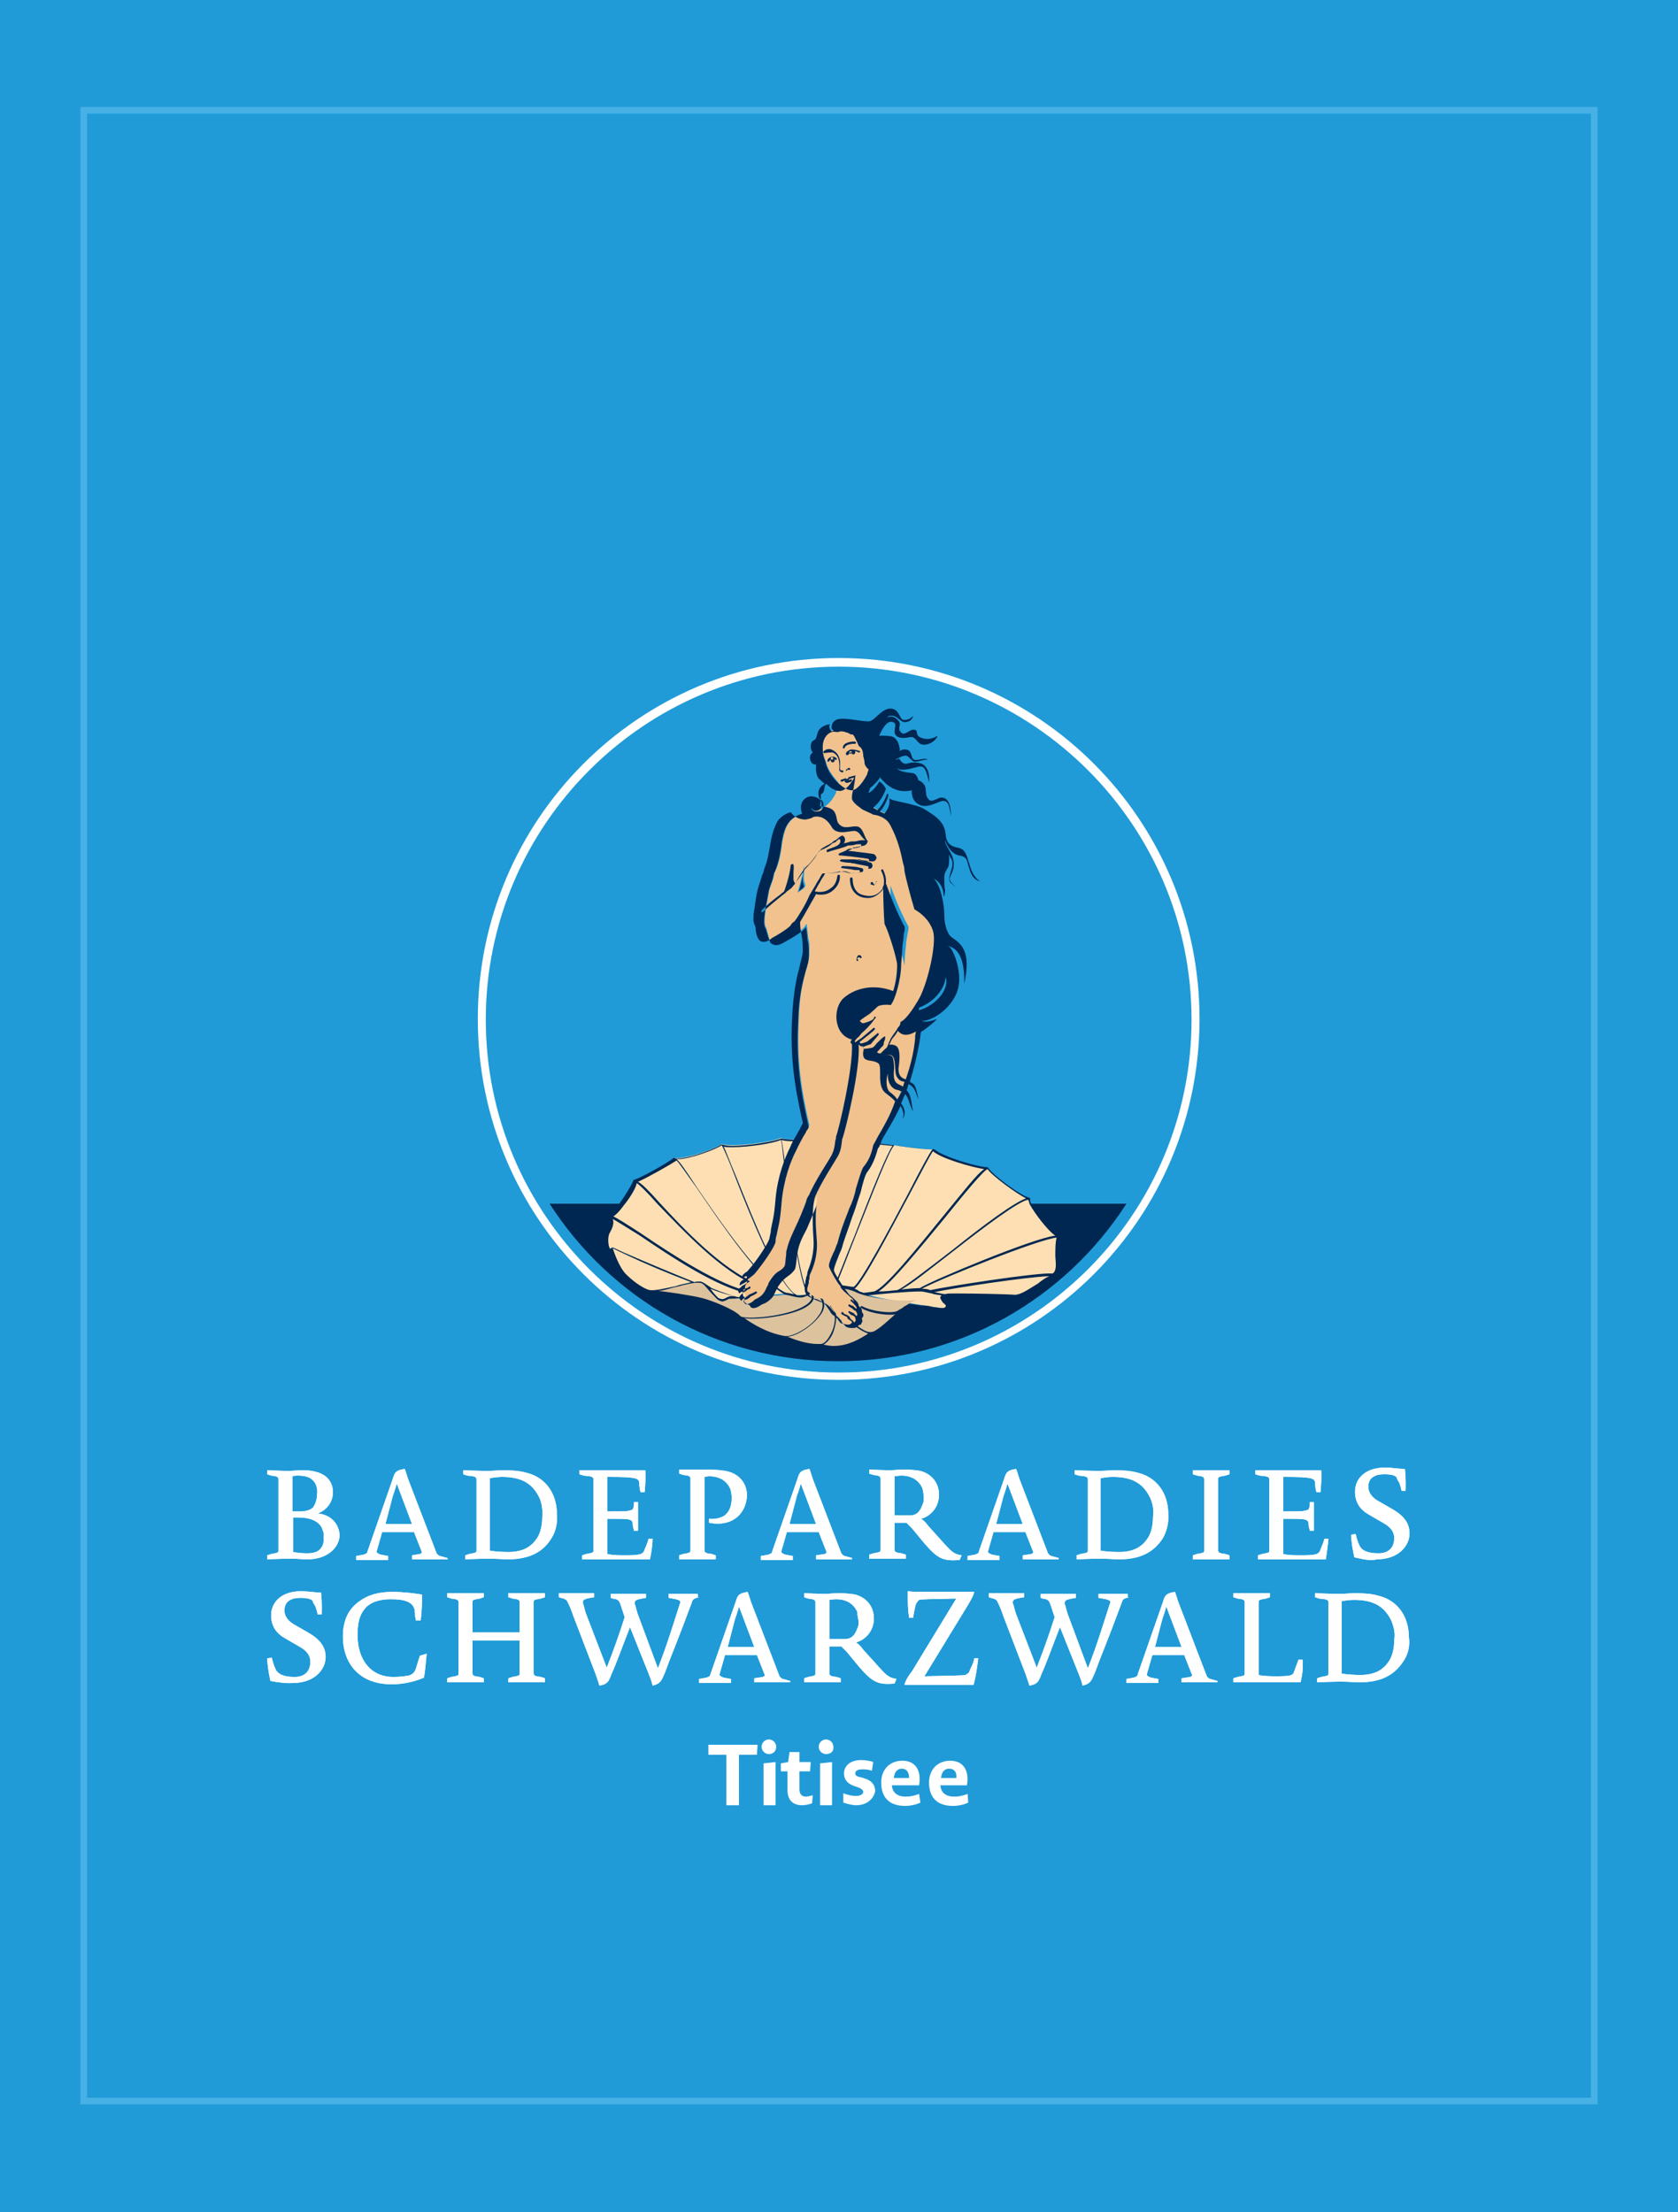 <?xml version="1.0" encoding="utf-8"?>
<!-- Generator: Adobe Illustrator 19.0.0, SVG Export Plug-In . SVG Version: 6.00 Build 0)  -->
<svg version="1.1" id="Ebene_1" xmlns="http://www.w3.org/2000/svg" xmlns:xlink="http://www.w3.org/1999/xlink" x="0px" y="0px"
	 viewBox="-890 804.8 252.5 332.8" style="enable-background:new -890 804.8 252.5 332.8;" xml:space="preserve">
<style type="text/css">
	.st0{fill:#209BD8;}
	.st1{fill:none;stroke:#47B0E4;stroke-miterlimit:10;}
	.st2{fill:#FFFFFF;}
	.st3{fill:#FEDFB3;}
	.st4{fill:#002751;}
	.st5{fill:#DCC29D;}
	.st6{fill:#4E95C1;}
	.st7{fill:none;}
	.st8{fill:#F1C28E;}
</style>
<rect x="-890" y="804.8" class="st0" width="252.5" height="332.8"/>
<rect x="-877.4" y="821.4" class="st1" width="227.3" height="299.5"/>
<path class="st2" d="M-776.1,1068.8h-2.7v7.6h-1.9v-7.6h-2.7v-1.5h7.4L-776.1,1068.8z"/>
<path class="st2" d="M-774.3,1068.7c-0.6,0-1.1-0.5-1.1-1.1c0-0.6,0.5-1.1,1.1-1.1c0.6,0,1.1,0.5,1.1,1.1
	C-773.2,1068.2-773.6,1068.7-774.3,1068.7z M-775.1,1076.4v-6.3l1.8-0.2v6.5H-775.1L-775.1,1076.4z"/>
<path class="st2" d="M-767.8,1076.1c-0.5,0.2-1.1,0.3-1.5,0.3c-1.1,0-2.2-0.5-2.2-2.3v-2.8h-1v-1.2l1.1-0.2l0.2-1.5h1.5v1.5h1.7
	l-0.1,1.4h-1.6v2.7c0,0.8,0.4,1.1,1,1.1c0.2,0,0.6-0.1,1-0.2L-767.8,1076.1z"/>
<path class="st2" d="M-765.7,1068.7c-0.6,0-1.1-0.5-1.1-1.1c0-0.6,0.5-1.1,1.1-1.1c0.6,0,1.1,0.5,1.1,1.1
	C-764.5,1068.2-764.9,1068.7-765.7,1068.7z M-766.6,1076.4v-6.3l1.8-0.2v6.5H-766.6L-766.6,1076.4z"/>
<path class="st2" d="M-761.2,1076.4c-0.5,0-1.3-0.2-1.9-0.4v-1.4c0.8,0.3,1.4,0.4,1.9,0.4c0.7,0,1.1-0.3,1.1-0.6
	c0-0.2-0.2-0.5-0.8-0.7l-0.6-0.2c-1.1-0.4-1.5-1.1-1.5-1.9c0-1,0.8-2,2.6-2c0.5,0,1.3,0.1,1.8,0.3l-0.2,1.3
	c-0.6-0.2-1.1-0.2-1.5-0.2c-0.6,0-1,0.2-1,0.6c0,0.3,0.2,0.5,0.9,0.6l0.6,0.2c1.2,0.4,1.5,1.2,1.5,1.9
	C-758.5,1075.2-759.3,1076.4-761.2,1076.4z"/>
<path class="st2" d="M-751.5,1076c-0.6,0.3-1.5,0.5-2.3,0.5c-2.6,0-3.6-1.5-3.6-3.5s1.3-3.3,3.2-3.3c1.9,0,2.9,1.4,2.5,3.7h-4.1
	c0.1,1.1,0.8,1.7,2.1,1.7c0.6,0,1.2-0.1,2-0.4L-751.5,1076z M-754.3,1070.9c-0.6,0-1.1,0.4-1.2,1.4h2.3
	C-753.2,1071.4-753.6,1070.9-754.3,1070.9z"/>
<path class="st2" d="M-744.3,1076c-0.6,0.3-1.5,0.5-2.3,0.5c-2.6,0-3.6-1.5-3.6-3.5s1.3-3.3,3.2-3.3c1.9,0,2.9,1.4,2.5,3.7h-4
	c0.1,1.1,0.8,1.7,2.1,1.7c0.6,0,1.2-0.1,2-0.4L-744.3,1076z M-747.2,1070.9c-0.6,0-1.1,0.4-1.2,1.4h2.3
	C-746,1071.4-746.4,1070.9-747.2,1070.9z"/>
<path class="st2" d="M-843.7,1039.4c-1.1,0-1.4-0.1-2.6-0.1c-1,0-3.5,0.1-3.5,0.1v-0.6l0.6-0.2c1.1-0.2,1.1-0.2,1.1-0.6
	c0-0.4,0-1.2,0-2.1v-6.4c0-0.9,0-1.7,0-2.1c0-0.4-0.2-0.5-1.1-0.6l-0.6-0.2v-0.6c0,0,2.3,0.1,3.2,0.1c0.6,0,1.3-0.1,2.1-0.1
	c1.3,0,2.1,0.2,2.8,0.5c1.1,0.5,1.8,1.5,1.8,2.8c0,1.6-1.1,2.8-2.3,3.2c2.2,0.2,3.3,1.8,3.3,3.4
	C-839,1037.6-840.7,1039.4-843.7,1039.4z M-842.5,1028.1c-0.4-0.8-1.1-1.3-2.7-1.3c-0.5,0-0.8,0.1-0.8,0.1v5.3h1.1
	c0.9,0,1.6-0.2,2-0.6c0.3-0.4,0.6-1.1,0.6-1.9C-842.2,1029.1-842.3,1028.5-842.5,1028.1z M-841.6,1034.6c-0.5-0.9-1.6-1.5-3.6-1.5
	h-0.7v5.2c0,0,1,0.2,2.1,0.2c1.2,0,1.9-0.3,2.3-1.1c0.2-0.3,0.2-0.8,0.2-1.3C-841.2,1035.5-841.4,1035.1-841.6,1034.6z"/>
<path class="st2" d="M-822.6,1039.4h-5.4v-0.6l1.2-0.2c0.2-0.1,0.4-0.2,0.2-0.5l-1.1-2.8h-4.8l-0.8,2.8c-0.1,0.2,0,0.4,0.6,0.6
	l1.1,0.2v0.6h-4.8v-0.6l1.1-0.2c0.3-0.1,0.6-0.2,0.6-0.5l3.8-10.9c0.3-1.1,0.6-1.3,1.8-1.5c0.2,0.5,0.2,0.6,0.5,1.5l4.3,11.2
	c0.2,0.2,0.2,0.3,0.5,0.4l1.1,0.3L-822.6,1039.4L-822.6,1039.4z M-832,1034.1h4l-2.3-6.1c0,0-0.2,0.8-0.6,1.9L-832,1034.1z"/>
<path class="st2" d="M-807,1036.2c-1.2,2-3.2,3.2-6.6,3.2c-0.8,0-1.8-0.1-2.8-0.1c-1.1,0-3.6,0.1-3.6,0.1v-0.6l0.6-0.2
	c1.1-0.2,1.1-0.2,1.1-0.6c0-0.4,0-1.2,0-2.1v-6.4c0-0.9,0-1.7,0-2.1c0-0.4-0.2-0.5-1.4-0.6l-0.6-0.2v-0.6c0,0,2.3,0.1,3.7,0.1
	c0.8,0,1.6-0.1,2.3-0.1c1.5,0,2.6,0.1,3.6,0.4c2.8,0.7,4.5,3.1,4.5,6.2C-806.1,1033.8-806.3,1035.1-807,1036.2z M-808.8,1030.2
	c-1.1-2.3-2.8-3.2-5.7-3.2c-0.8,0-1.8,0.2-1.8,0.2v10.9c0,0,1.2,0.2,2.8,0.2c2.2,0,3.6-0.8,4.5-2.4c0.4-0.8,0.6-1.8,0.6-2.9
	C-808.3,1032-808.5,1030.9-808.8,1030.2z"/>
<path class="st2" d="M-792.2,1039.4h-10.2v-0.6l0.6-0.2c1.1-0.2,1.1-0.2,1.1-0.6c0-0.4,0-1.2,0-2.1v-6.4c0-0.9,0-1.7,0-2.1
	c0-0.4-0.2-0.5-1.5-0.6l-0.6-0.2v-0.6h9.9c0.1,1,0,2.1-0.1,3.3h-0.6c-0.2-0.6-0.2-1.1-0.2-1.5c-0.2-0.6-0.4-0.8-4.8-0.8v5.2
	c1.6,0,2.8,0,3.2-0.1c0.3-0.1,0.5-0.1,0.6-0.2c0.2-0.4,0.2-0.6,0.2-1.1h0.6v4.3h-0.6c-0.1-0.5-0.2-0.6-0.2-1.2
	c-0.1-0.3-0.2-0.4-0.6-0.5c-0.4-0.1-1.5-0.1-3.2-0.1v5.3c0.3,0.1,1.1,0.2,2.4,0.2c2.3,0,2.8-0.1,3.1-0.6c0.2-0.6,0.5-1.1,0.7-1.9
	h0.6C-791.8,1037.6-792.2,1039.4-792.2,1039.4z"/>
<path class="st2" d="M-783.3,1033.9v-0.6c0.9,0.1,1.6-0.1,2.2-0.4c0.9-0.6,1.2-1.6,1.2-2.7c0-0.6-0.1-1-0.2-1.4
	c-0.5-1.1-1.5-1.9-3.2-1.9c-0.2,0-0.6,0.1-0.7,0.1v8.9c0,0.9,0,1.7,0,2.1s0.2,0.5,1.1,0.6l0.6,0.2v0.6h-5.5v-0.6l0.6-0.2
	c1.1-0.2,1.1-0.2,1.1-0.6c0-0.4,0-1.2,0-2.1v-6.5c0-0.9,0-1.7,0-2.1s-0.2-0.5-1.1-0.6l-0.6-0.2v-0.6h4c1.7,0,2.5,0.1,3.4,0.3
	c1.8,0.5,2.8,1.9,2.8,3.6C-777.7,1032.5-779.8,1034.6-783.3,1033.9z"/>
<path class="st2" d="M-761.8,1039.4h-5.4v-0.6l1.3-0.2c0.2-0.1,0.4-0.2,0.2-0.5l-1.1-2.8h-4.8l-0.8,2.8c-0.1,0.2,0,0.4,0.6,0.6
	l1.1,0.2v0.6h-4.8v-0.6l1.1-0.2c0.3-0.1,0.6-0.2,0.6-0.5l3.8-10.9c0.3-1.1,0.6-1.3,1.8-1.5c0.2,0.5,0.2,0.6,0.5,1.5l4.3,11.2
	c0.2,0.2,0.2,0.3,0.5,0.4l1.1,0.3L-761.8,1039.4L-761.8,1039.4z M-771.2,1034.1h4l-2.3-6.1c0,0-0.2,0.8-0.6,1.9L-771.2,1034.1z"/>
<path class="st2" d="M-745.6,1039.5c-2.5,0.2-3.3-0.2-5.3-2.5l-1.9-2.3c-0.4-0.4-0.6-0.6-0.8-0.8h-1.8v1.9c0,0.9,0,1.7,0,2.1
	s0.2,0.5,1.1,0.6l0.6,0.2v0.6h-5.5v-0.6l0.6-0.2c1.1-0.2,1.1-0.2,1.1-0.6c0-0.4,0-1.2,0-2.1v-6.4c0-0.9,0-1.7,0-2.1
	c0-0.4-0.2-0.5-1.1-0.6l-0.6-0.2v-0.6c0,0,2.2,0.1,3.1,0.1c0.7,0,1.2-0.1,2.1-0.1c1.1,0,1.9,0.1,2.5,0.2c1.8,0.5,2.8,1.9,2.8,3.6
	c0,1.8-1.2,3.2-2.7,3.6c0.3,0.2,0.6,0.4,1.1,1.1l1.9,2.1c1.6,1.8,1.9,2.1,3.1,2.3L-745.6,1039.5z M-751.2,1028.7
	c-0.5-1.1-1.5-1.9-3.2-1.9c-0.3,0-0.9,0.1-1,0.1v5.9h2.3c1.1,0,1.6-0.7,1.9-1.6c0.2-0.3,0.2-0.7,0.2-1.1
	C-751,1029.6-751.1,1029.1-751.2,1028.7z"/>
<path class="st2" d="M-730.7,1039.4h-5.4v-0.6l1.3-0.2c0.2-0.1,0.4-0.2,0.2-0.5l-1.1-2.8h-4.8l-0.8,2.8c-0.1,0.2,0,0.4,0.6,0.6
	l1.1,0.2v0.6h-4.8v-0.6l1.1-0.2c0.3-0.1,0.6-0.2,0.6-0.5l3.8-10.9c0.3-1.1,0.6-1.3,1.8-1.5c0.2,0.5,0.2,0.6,0.5,1.5l4.3,11.2
	c0.2,0.2,0.2,0.3,0.5,0.4l1.1,0.3L-730.7,1039.4L-730.7,1039.4z M-740.1,1034.1h4l-2.3-6.1c0,0-0.2,0.8-0.6,1.9L-740.1,1034.1z"/>
<path class="st2" d="M-715,1036.2c-1.3,2-3.2,3.2-6.6,3.2c-0.8,0-1.8-0.1-2.8-0.1c-1.1,0-3.6,0.1-3.6,0.1v-0.6l0.6-0.2
	c1.1-0.2,1.1-0.2,1.1-0.6c0-0.4,0-1.2,0-2.1v-6.4c0-0.9,0-1.7,0-2.1c0-0.4-0.2-0.5-1.4-0.6l-0.6-0.2v-0.6c0,0,2.3,0.1,3.7,0.1
	c0.8,0,1.6-0.1,2.3-0.1c1.5,0,2.6,0.1,3.6,0.4c2.8,0.7,4.5,3.1,4.5,6.2C-714.1,1033.8-714.4,1035.1-715,1036.2z M-716.9,1030.2
	c-1.1-2.3-2.8-3.2-5.7-3.2c-0.8,0-1.8,0.2-1.8,0.2v10.9c0,0,1.2,0.2,2.8,0.2c2.2,0,3.6-0.8,4.5-2.4c0.4-0.8,0.6-1.8,0.6-2.9
	C-716.3,1032-716.6,1030.9-716.9,1030.2z"/>
<path class="st2" d="M-710.5,1039.4v-0.6l0.6-0.2c1.1-0.2,1.1-0.2,1.1-0.6c0-0.4,0-1.2,0-2.1v-6.4c0-0.9,0-1.7,0-2.1
	c0-0.4-0.2-0.5-1.1-0.6l-0.6-0.2v-0.6h5.5v0.6l-0.6,0.2c-1.1,0.2-1.1,0.2-1.1,0.6c0,0.4,0,1.2,0,2.1v6.4c0,0.9,0,1.7,0,2.1
	c0,0.4,0.2,0.5,1.1,0.6l0.6,0.2v0.6H-710.5L-710.5,1039.4z"/>
<path class="st2" d="M-690.5,1039.4h-10.2v-0.6l0.6-0.2c1.1-0.2,1.1-0.2,1.1-0.6c0-0.4,0-1.2,0-2.1v-6.4c0-0.9,0-1.7,0-2.1
	c0-0.4-0.2-0.5-1.5-0.6l-0.6-0.2v-0.6h9.9c0.1,1,0,2.1-0.1,3.3h-0.6c-0.2-0.6-0.2-1.1-0.2-1.5c-0.2-0.6-0.4-0.8-4.8-0.8v5.2
	c1.6,0,2.8,0,3.2-0.1c0.3-0.1,0.5-0.1,0.6-0.2c0.2-0.4,0.2-0.6,0.2-1.1h0.6v4.3h-0.6c-0.1-0.5-0.2-0.6-0.2-1.2
	c-0.1-0.3-0.2-0.4-0.6-0.5c-0.4-0.1-1.5-0.1-3.2-0.1v5.3c0.3,0.1,1.1,0.2,2.4,0.2c2.3,0,2.8-0.1,3.1-0.6c0.2-0.6,0.5-1.1,0.7-1.9
	h0.6C-690.2,1037.6-690.5,1039.4-690.5,1039.4z"/>
<path class="st2" d="M-686.2,1039.1c0,0-0.4-1.6-0.5-3.4l0.7-0.1c0.2,0.9,0.3,1.1,0.6,1.8c0.3,0.6,1.1,1.1,2.8,1.1
	c1.5,0,2.4-0.8,2.4-2.3c0-0.8-0.4-1.6-1.7-2.3l-1.9-1.1c-1.5-0.8-2.3-1.9-2.3-3.6c0-1.9,1.5-3.6,4.5-3.6c1.1,0,2,0.2,3,0.2
	c0.2,1.6,0.1,3.3,0.1,3.3h-0.6c0,0-0.2-1.1-0.5-1.5c-0.2-0.2-0.2-0.5-0.3-0.6c-0.2-0.2-0.7-0.4-1.8-0.4c-1.5,0-2.4,0.6-2.4,1.9
	c0,0.9,0.6,1.7,1.8,2.3l1.9,1.1c1.9,1.1,2.5,2.3,2.5,3.6c0,1.9-1.7,3.9-4.9,3.9C-683.9,1039.7-685.2,1039.3-686.2,1039.1z"/>
<path class="st2" d="M-849.3,1057.7c0,0-0.4-1.6-0.5-3.4l0.7-0.1c0.2,0.9,0.3,1.1,0.6,1.8c0.3,0.6,1.1,1.1,2.8,1.1
	c1.5,0,2.4-0.8,2.4-2.3c0-0.8-0.4-1.6-1.7-2.3l-1.9-1.1c-1.5-0.8-2.3-1.9-2.3-3.6c0-1.9,1.5-3.6,4.5-3.6c1.1,0,2,0.2,3,0.2
	c0.2,1.6,0.1,3.3,0.1,3.3h-0.6c0,0-0.2-1.1-0.5-1.5c-0.2-0.2-0.2-0.5-0.3-0.6c-0.2-0.2-0.7-0.4-1.8-0.4c-1.5,0-2.4,0.6-2.4,1.9
	c0,0.9,0.6,1.7,1.8,2.3l1.9,1.1c1.9,1.1,2.5,2.3,2.5,3.6c0,1.9-1.7,3.9-4.9,3.9C-846.9,1058.1-848.2,1057.9-849.3,1057.7z"/>
<path class="st2" d="M-825.8,1053.6c-0.1,1.1-0.2,2.4-0.4,3.6c-1.4,0.6-3.1,1-4.9,1c-1.7,0-3.4-0.4-4.7-1.4
	c-1.6-1.2-2.6-3.2-2.6-5.8c0-2.5,0.9-4.2,2.5-5.3c1.2-0.9,2.8-1.4,4.9-1.4c1.7,0,3.2,0.2,4.5,0.4c0,1.2,0,2.3-0.2,3.9h-0.7
	c-0.2-0.9-0.2-1.1-0.2-1.6c-0.3-1.2-1.5-1.6-3.6-1.6c-1.6,0-2.8,0.4-3.6,1.1c-1.1,1.1-1.4,2.4-1.4,4.3c0,3.6,1.9,6.3,5.4,6.3
	c0.9,0,1.6-0.1,2.3-0.2c0.6-0.2,0.9-0.5,1.1-1.1c0.2-0.6,0.3-1.1,0.6-1.9L-825.8,1053.6L-825.8,1053.6z"/>
<path class="st2" d="M-813.5,1057.9v-0.6l0.6-0.2c1.1-0.2,1.1-0.2,1.1-0.6c0-0.4,0-1.2,0-2.1v-2.8h-7.1v2.8c0,0.9,0,1.7,0,2.1
	c0,0.4,0.2,0.5,1.1,0.6l0.6,0.2v0.6h-5.5v-0.6l0.6-0.2c1.1-0.2,1.1-0.2,1.1-0.6c0-0.4,0-1.2,0-2.1v-6.4c0-0.9,0-1.7,0-2.1
	s-0.2-0.5-1.1-0.6l-0.6-0.2v-0.6h5.5v0.6l-0.6,0.2c-1.1,0.2-1.1,0.2-1.1,0.6s0,1.2,0,2.1v2.4h7.1v-2.4c0-0.9,0-1.7,0-2.1
	s-0.2-0.5-1.1-0.6l-0.6-0.2v-0.6h5.5v0.6l-0.6,0.2c-1.1,0.2-1.1,0.2-1.1,0.6s0,1.2,0,2.1v6.4c0,0.9,0,1.7,0,2.1
	c0,0.4,0.2,0.5,1.1,0.6l0.6,0.2v0.6H-813.5z"/>
<path class="st2" d="M-784.8,1045.1c-0.9,0.2-1,0.4-1.1,0.8c-2.1,5.7-3.2,8.2-4.1,10.7c-0.5,1.1-0.6,1.5-1.8,1.8
	c0,0-0.1-0.6-0.6-1.8l-2.8-7c-1.3,3.3-1.9,5.1-2.8,7.1c-0.4,1.1-0.6,1.5-1.8,1.7c0,0-0.2-0.7-0.6-1.8l-3.3-8.6
	c-0.3-0.9-0.6-1.6-0.8-2c-0.2-0.4-0.2-0.6-1.1-0.8l-0.3-0.1v-0.6h5.3v0.6l-0.6,0.1c-1.1,0.2-1.1,0.4-1.1,0.8
	c0.2,0.4,0.2,0.9,0.6,1.9l3,7.8c1.1-2.8,1.9-5.1,2.7-7.6l-0.4-1.2l-0.3-0.9c-0.2-0.4-0.3-0.6-1.1-0.7l-0.3-0.1v-0.6h5.3v0.6
	l-0.6,0.1c-1.1,0.2-1.1,0.4-1.1,0.8c0.2,0.4,0.2,0.9,0.6,1.9l2.9,7.8c1.4-3.6,2.3-6.6,3.3-9.7c0.2-0.4,0.1-0.6-1.1-0.8l-0.6-0.1
	v-0.6h4.4v0.6L-784.8,1045.1L-784.8,1045.1z"/>
<path class="st2" d="M-771.1,1057.9h-5.4v-0.6l1.3-0.2c0.2-0.1,0.4-0.2,0.2-0.5l-1.1-2.8h-4.8l-0.8,2.8c-0.1,0.2,0,0.4,0.6,0.6
	l1.1,0.2v0.6h-4.8v-0.6l1.1-0.2c0.3-0.1,0.6-0.2,0.6-0.5l3.8-10.9c0.3-1.1,0.6-1.3,1.8-1.5c0.2,0.5,0.2,0.6,0.5,1.5l4.3,11.2
	c0.2,0.2,0.2,0.3,0.5,0.4l1.1,0.3L-771.1,1057.9L-771.1,1057.9z M-780.5,1052.6h4l-2.3-6.1c0,0-0.2,0.8-0.6,1.9L-780.5,1052.6z"/>
<path class="st2" d="M-755.4,1058.1c-2.5,0.2-3.3-0.2-5.3-2.5l-1.9-2.3c-0.4-0.4-0.6-0.6-0.8-0.8h-1.8v1.9c0,0.9,0,1.7,0,2.1
	s0.2,0.5,1.1,0.6l0.6,0.2v0.6h-5.5v-0.6l0.6-0.2c1.1-0.2,1.1-0.2,1.1-0.6s0-1.2,0-2.1v-6.4c0-0.9,0-1.7,0-2.1s-0.2-0.5-1.1-0.6
	l-0.6-0.2v-0.6c0,0,2.2,0.1,3.1,0.1c0.7,0,1.2-0.1,2.1-0.1c1.1,0,1.9,0.1,2.5,0.2c1.8,0.5,2.8,1.9,2.8,3.6c0,1.8-1.2,3.2-2.7,3.6
	c0.3,0.2,0.6,0.4,1.1,1.1l1.9,2.1c1.6,1.8,1.9,2.1,3.1,2.3L-755.4,1058.1z M-761,1047.3c-0.5-1.1-1.5-1.9-3.2-1.9
	c-0.3,0-0.9,0.1-1,0.1v5.9h2.3c1.1,0,1.6-0.7,1.9-1.6c0.2-0.3,0.2-0.7,0.2-1.1C-760.9,1048.2-761,1047.7-761,1047.3z"/>
<path class="st2" d="M-746.1,1045.3c-4.4,0.1-5.3,0.1-5.6,0.2c-0.2,0.2-0.5,0.5-0.6,1.1c-0.2,0.9-0.3,1.6-0.3,1.6h-0.6
	c-0.2-1.3-0.2-2.3-0.2-4c0.3,0,0.7,0.1,1.2,0.1h8.8c-0.1,0.4-0.2,0.7-0.9,1.9l-6.6,10.8c4-0.1,5.7-0.1,6.2-0.2
	c0.2-0.2,0.5-0.2,0.6-0.6c0.2-0.6,0.6-1.1,0.7-1.9h0.6c-0.2,1.5-0.3,2.5-0.7,4h-10.4c0.1-0.4,0.3-1,1.1-2L-746.1,1045.3z"/>
<path class="st2" d="M-720.1,1045.1c-0.9,0.2-1,0.4-1.1,0.8c-2.1,5.7-3.2,8.2-4.1,10.7c-0.5,1.1-0.6,1.5-1.8,1.8
	c0,0-0.1-0.6-0.6-1.8l-2.8-7c-1.3,3.3-1.9,5.1-2.8,7.1c-0.4,1.1-0.6,1.5-1.8,1.7c0,0-0.2-0.7-0.6-1.8l-3.3-8.6
	c-0.3-0.9-0.6-1.6-0.8-2c-0.2-0.4-0.2-0.6-1.1-0.8l-0.3-0.1v-0.6h5.3v0.6l-0.6,0.1c-1.1,0.2-1.1,0.4-1.1,0.8
	c0.2,0.4,0.2,0.9,0.6,1.9l3,7.8c1.1-2.8,1.9-5.1,2.7-7.6l-0.4-1.2l-0.3-0.9c-0.2-0.4-0.3-0.6-1.1-0.7l-0.3-0.1v-0.6h5.3v0.6
	l-0.6,0.1c-1.1,0.2-1.1,0.4-1.1,0.8c0.2,0.4,0.2,0.9,0.6,1.9l2.9,7.8c1.4-3.6,2.3-6.6,3.3-9.7c0.2-0.4,0.1-0.6-1.1-0.8l-0.6-0.1
	v-0.6h4.4v0.6L-720.1,1045.1L-720.1,1045.1z"/>
<path class="st2" d="M-706.8,1057.9h-5.4v-0.6l1.3-0.2c0.2-0.1,0.4-0.2,0.2-0.5l-1.1-2.8h-4.8l-0.8,2.8c-0.1,0.2,0,0.4,0.6,0.6
	l1.1,0.2v0.6h-4.8v-0.6l1.1-0.2c0.3-0.1,0.6-0.2,0.6-0.5l3.8-10.9c0.3-1.1,0.6-1.3,1.8-1.5c0.2,0.5,0.2,0.6,0.5,1.5l4.3,11.2
	c0.2,0.2,0.2,0.3,0.5,0.4l1.1,0.3L-706.8,1057.9L-706.8,1057.9z M-716.2,1052.6h4l-2.3-6.1c0,0-0.2,0.8-0.6,1.9L-716.2,1052.6z"/>
<path class="st2" d="M-694.3,1057.9h-10.1v-0.6l0.6-0.2c1.1-0.2,1.1-0.2,1.1-0.6c0-0.4,0-1.2,0-2.1v-6.4c0-0.9,0-1.7,0-2.1
	s-0.2-0.5-1.1-0.6l-0.6-0.2v-0.6h5.5v0.6l-0.6,0.2c-1.1,0.2-1.1,0.2-1.1,0.6s0,1.2,0,2.1v8.8c0.3,0.1,1.3,0.2,2.4,0.2
	c2.3,0,2.7-0.1,2.9-0.6c0.2-0.6,0.4-1.1,0.7-1.9h0.6C-693.8,1056.1-694.3,1057.9-694.3,1057.9z"/>
<path class="st2" d="M-678.8,1054.7c-1.3,2-3.2,3.2-6.6,3.2c-0.8,0-1.8-0.1-2.8-0.1c-1.1,0-3.6,0.1-3.6,0.1v-0.6l0.6-0.2
	c1.1-0.2,1.1-0.2,1.1-0.6s0-1.2,0-2.1v-6.4c0-0.9,0-1.7,0-2.1s-0.2-0.5-1.4-0.6l-0.6-0.2v-0.6c0,0,2.3,0.1,3.7,0.1
	c0.8,0,1.6-0.1,2.3-0.1c1.5,0,2.6,0.1,3.6,0.4c2.8,0.7,4.5,3.1,4.5,6.2C-677.8,1052.3-678.1,1053.7-678.8,1054.7z M-680.6,1048.7
	c-1.1-2.3-2.8-3.2-5.7-3.2c-0.8,0-1.8,0.2-1.8,0.2v10.9c0,0,1.2,0.2,2.8,0.2c2.2,0,3.6-0.8,4.5-2.4c0.4-0.8,0.6-1.8,0.6-2.9
	C-680,1050.5-680.3,1049.5-680.6,1048.7z"/>
<path class="st2" d="M-843.7,1039.4c-1.1,0-1.4-0.1-2.6-0.1c-1,0-3.5,0.1-3.5,0.1v-0.6l0.6-0.2c1.1-0.2,1.1-0.2,1.1-0.6
	c0-0.4,0-1.2,0-2.1v-6.4c0-0.9,0-1.7,0-2.1c0-0.4-0.2-0.5-1.1-0.6l-0.6-0.2v-0.6c0,0,2.3,0.1,3.2,0.1c0.6,0,1.3-0.1,2.1-0.1
	c1.3,0,2.1,0.2,2.8,0.5c1.1,0.5,1.8,1.5,1.8,2.8c0,1.6-1.1,2.8-2.3,3.2c2.2,0.2,3.3,1.8,3.3,3.4
	C-839,1037.6-840.7,1039.4-843.7,1039.4z M-842.5,1028.1c-0.4-0.8-1.1-1.3-2.7-1.3c-0.5,0-0.8,0.1-0.8,0.1v5.3h1.1
	c0.9,0,1.6-0.2,2-0.6c0.3-0.4,0.6-1.1,0.6-1.9C-842.2,1029.1-842.3,1028.5-842.5,1028.1z M-841.6,1034.6c-0.5-0.9-1.6-1.5-3.6-1.5
	h-0.7v5.2c0,0,1,0.2,2.1,0.2c1.2,0,1.9-0.3,2.3-1.1c0.2-0.3,0.2-0.8,0.2-1.3C-841.2,1035.5-841.4,1035.1-841.6,1034.6z"/>
<path class="st2" d="M-822.6,1039.4h-5.4v-0.6l1.2-0.2c0.2-0.1,0.4-0.2,0.2-0.5l-1.1-2.8h-4.8l-0.8,2.8c-0.1,0.2,0,0.4,0.6,0.6
	l1.1,0.2v0.6h-4.8v-0.6l1.1-0.2c0.3-0.1,0.6-0.2,0.6-0.5l3.8-10.9c0.3-1.1,0.6-1.3,1.8-1.5c0.2,0.5,0.2,0.6,0.5,1.5l4.3,11.2
	c0.2,0.2,0.2,0.3,0.5,0.4l1.1,0.3L-822.6,1039.4L-822.6,1039.4z M-832,1034.1h4l-2.3-6.1c0,0-0.2,0.8-0.6,1.9L-832,1034.1z"/>
<path class="st2" d="M-807,1036.2c-1.2,2-3.2,3.2-6.6,3.2c-0.8,0-1.8-0.1-2.8-0.1c-1.1,0-3.6,0.1-3.6,0.1v-0.6l0.6-0.2
	c1.1-0.2,1.1-0.2,1.1-0.6c0-0.4,0-1.2,0-2.1v-6.4c0-0.9,0-1.7,0-2.1c0-0.4-0.2-0.5-1.4-0.6l-0.6-0.2v-0.6c0,0,2.3,0.1,3.7,0.1
	c0.8,0,1.6-0.1,2.3-0.1c1.5,0,2.6,0.1,3.6,0.4c2.8,0.7,4.5,3.1,4.5,6.2C-806.1,1033.8-806.3,1035.1-807,1036.2z M-808.8,1030.2
	c-1.1-2.3-2.8-3.2-5.7-3.2c-0.8,0-1.8,0.2-1.8,0.2v10.9c0,0,1.2,0.2,2.8,0.2c2.2,0,3.6-0.8,4.5-2.4c0.4-0.8,0.6-1.8,0.6-2.9
	C-808.3,1032-808.5,1030.9-808.8,1030.2z"/>
<path class="st2" d="M-792.2,1039.4h-10.2v-0.6l0.6-0.2c1.1-0.2,1.1-0.2,1.1-0.6c0-0.4,0-1.2,0-2.1v-6.4c0-0.9,0-1.7,0-2.1
	c0-0.4-0.2-0.5-1.5-0.6l-0.6-0.2v-0.6h9.9c0.1,1,0,2.1-0.1,3.3h-0.6c-0.2-0.6-0.2-1.1-0.2-1.5c-0.2-0.6-0.4-0.8-4.8-0.8v5.2
	c1.6,0,2.8,0,3.2-0.1c0.3-0.1,0.5-0.1,0.6-0.2c0.2-0.4,0.2-0.6,0.2-1.1h0.6v4.3h-0.6c-0.1-0.5-0.2-0.6-0.2-1.2
	c-0.1-0.3-0.2-0.4-0.6-0.5c-0.4-0.1-1.5-0.1-3.2-0.1v5.3c0.3,0.1,1.1,0.2,2.4,0.2c2.3,0,2.8-0.1,3.1-0.6c0.2-0.6,0.5-1.1,0.7-1.9
	h0.6C-791.8,1037.6-792.2,1039.4-792.2,1039.4z"/>
<path class="st2" d="M-783.3,1033.9v-0.6c0.9,0.1,1.6-0.1,2.2-0.4c0.9-0.6,1.2-1.6,1.2-2.7c0-0.6-0.1-1-0.2-1.4
	c-0.5-1.1-1.5-1.9-3.2-1.9c-0.2,0-0.6,0.1-0.7,0.1v8.9c0,0.9,0,1.7,0,2.1s0.2,0.5,1.1,0.6l0.6,0.2v0.6h-5.5v-0.6l0.6-0.2
	c1.1-0.2,1.1-0.2,1.1-0.6c0-0.4,0-1.2,0-2.1v-6.5c0-0.9,0-1.7,0-2.1s-0.2-0.5-1.1-0.6l-0.6-0.2v-0.6h4c1.7,0,2.5,0.1,3.4,0.3
	c1.8,0.5,2.8,1.9,2.8,3.6C-777.7,1032.5-779.8,1034.6-783.3,1033.9z"/>
<path class="st2" d="M-761.8,1039.4h-5.4v-0.6l1.3-0.2c0.2-0.1,0.4-0.2,0.2-0.5l-1.1-2.8h-4.8l-0.8,2.8c-0.1,0.2,0,0.4,0.6,0.6
	l1.1,0.2v0.6h-4.8v-0.6l1.1-0.2c0.3-0.1,0.6-0.2,0.6-0.5l3.8-10.9c0.3-1.1,0.6-1.3,1.8-1.5c0.2,0.5,0.2,0.6,0.5,1.5l4.3,11.2
	c0.2,0.2,0.2,0.3,0.5,0.4l1.1,0.3L-761.8,1039.4L-761.8,1039.4z M-771.2,1034.1h4l-2.3-6.1c0,0-0.2,0.8-0.6,1.9L-771.2,1034.1z"/>
<path class="st2" d="M-745.6,1039.5c-2.5,0.2-3.3-0.2-5.3-2.5l-1.9-2.3c-0.4-0.4-0.6-0.6-0.8-0.8h-1.8v1.9c0,0.9,0,1.7,0,2.1
	s0.2,0.5,1.1,0.6l0.6,0.2v0.6h-5.5v-0.6l0.6-0.2c1.1-0.2,1.1-0.2,1.1-0.6c0-0.4,0-1.2,0-2.1v-6.4c0-0.9,0-1.7,0-2.1
	c0-0.4-0.2-0.5-1.1-0.6l-0.6-0.2v-0.6c0,0,2.2,0.1,3.1,0.1c0.7,0,1.2-0.1,2.1-0.1c1.1,0,1.9,0.1,2.5,0.2c1.8,0.5,2.8,1.9,2.8,3.6
	c0,1.8-1.2,3.2-2.7,3.6c0.3,0.2,0.6,0.4,1.1,1.1l1.9,2.1c1.6,1.8,1.9,2.1,3.1,2.3L-745.6,1039.5z M-751.2,1028.7
	c-0.5-1.1-1.5-1.9-3.2-1.9c-0.3,0-0.9,0.1-1,0.1v5.9h2.3c1.1,0,1.6-0.7,1.9-1.6c0.2-0.3,0.2-0.7,0.2-1.1
	C-751,1029.6-751.1,1029.1-751.2,1028.7z"/>
<path class="st2" d="M-730.7,1039.4h-5.4v-0.6l1.3-0.2c0.2-0.1,0.4-0.2,0.2-0.5l-1.1-2.8h-4.8l-0.8,2.8c-0.1,0.2,0,0.4,0.6,0.6
	l1.1,0.2v0.6h-4.8v-0.6l1.1-0.2c0.3-0.1,0.6-0.2,0.6-0.5l3.8-10.9c0.3-1.1,0.6-1.3,1.8-1.5c0.2,0.5,0.2,0.6,0.5,1.5l4.3,11.2
	c0.2,0.2,0.2,0.3,0.5,0.4l1.1,0.3L-730.7,1039.4L-730.7,1039.4z M-740.1,1034.1h4l-2.3-6.1c0,0-0.2,0.8-0.6,1.9L-740.1,1034.1z"/>
<path class="st2" d="M-715,1036.2c-1.3,2-3.2,3.2-6.6,3.2c-0.8,0-1.8-0.1-2.8-0.1c-1.1,0-3.6,0.1-3.6,0.1v-0.6l0.6-0.2
	c1.1-0.2,1.1-0.2,1.1-0.6c0-0.4,0-1.2,0-2.1v-6.4c0-0.9,0-1.7,0-2.1c0-0.4-0.2-0.5-1.4-0.6l-0.6-0.2v-0.6c0,0,2.3,0.1,3.7,0.1
	c0.8,0,1.6-0.1,2.3-0.1c1.5,0,2.6,0.1,3.6,0.4c2.8,0.7,4.5,3.1,4.5,6.2C-714.1,1033.8-714.4,1035.1-715,1036.2z M-716.9,1030.2
	c-1.1-2.3-2.8-3.2-5.7-3.2c-0.8,0-1.8,0.2-1.8,0.2v10.9c0,0,1.2,0.2,2.8,0.2c2.2,0,3.6-0.8,4.5-2.4c0.4-0.8,0.6-1.8,0.6-2.9
	C-716.3,1032-716.6,1030.9-716.9,1030.2z"/>
<path class="st2" d="M-710.5,1039.4v-0.6l0.6-0.2c1.1-0.2,1.1-0.2,1.1-0.6c0-0.4,0-1.2,0-2.1v-6.4c0-0.9,0-1.7,0-2.1
	c0-0.4-0.2-0.5-1.1-0.6l-0.6-0.2v-0.6h5.5v0.6l-0.6,0.2c-1.1,0.2-1.1,0.2-1.1,0.6c0,0.4,0,1.2,0,2.1v6.4c0,0.9,0,1.7,0,2.1
	c0,0.4,0.2,0.5,1.1,0.6l0.6,0.2v0.6H-710.5L-710.5,1039.4z"/>
<path class="st2" d="M-690.5,1039.4h-10.2v-0.6l0.6-0.2c1.1-0.2,1.1-0.2,1.1-0.6c0-0.4,0-1.2,0-2.1v-6.4c0-0.9,0-1.7,0-2.1
	c0-0.4-0.2-0.5-1.5-0.6l-0.6-0.2v-0.6h9.9c0.1,1,0,2.1-0.1,3.3h-0.6c-0.2-0.6-0.2-1.1-0.2-1.5c-0.2-0.6-0.4-0.8-4.8-0.8v5.2
	c1.6,0,2.8,0,3.2-0.1c0.3-0.1,0.5-0.1,0.6-0.2c0.2-0.4,0.2-0.6,0.2-1.1h0.6v4.3h-0.6c-0.1-0.5-0.2-0.6-0.2-1.2
	c-0.1-0.3-0.2-0.4-0.6-0.5c-0.4-0.1-1.5-0.1-3.2-0.1v5.3c0.3,0.1,1.1,0.2,2.4,0.2c2.3,0,2.8-0.1,3.1-0.6c0.2-0.6,0.5-1.1,0.7-1.9
	h0.6C-690.2,1037.6-690.5,1039.4-690.5,1039.4z"/>
<path class="st2" d="M-686.2,1039.1c0,0-0.4-1.6-0.5-3.4l0.7-0.1c0.2,0.9,0.3,1.1,0.6,1.8c0.3,0.6,1.1,1.1,2.8,1.1
	c1.5,0,2.4-0.8,2.4-2.3c0-0.8-0.4-1.6-1.7-2.3l-1.9-1.1c-1.5-0.8-2.3-1.9-2.3-3.6c0-1.9,1.5-3.6,4.5-3.6c1.1,0,2,0.2,3,0.2
	c0.2,1.6,0.1,3.3,0.1,3.3h-0.6c0,0-0.2-1.1-0.5-1.5c-0.2-0.2-0.2-0.5-0.3-0.6c-0.2-0.2-0.7-0.4-1.8-0.4c-1.5,0-2.4,0.6-2.4,1.9
	c0,0.9,0.6,1.7,1.8,2.3l1.9,1.1c1.9,1.1,2.5,2.3,2.5,3.6c0,1.9-1.7,3.9-4.9,3.9C-683.9,1039.7-685.2,1039.3-686.2,1039.1z"/>
<path class="st2" d="M-849.3,1057.7c0,0-0.4-1.6-0.5-3.4l0.7-0.1c0.2,0.9,0.3,1.1,0.6,1.8c0.3,0.6,1.1,1.1,2.8,1.1
	c1.5,0,2.4-0.8,2.4-2.3c0-0.8-0.4-1.6-1.7-2.3l-1.9-1.1c-1.5-0.8-2.3-1.9-2.3-3.6c0-1.9,1.5-3.6,4.5-3.6c1.1,0,2,0.2,3,0.2
	c0.2,1.6,0.1,3.3,0.1,3.3h-0.6c0,0-0.2-1.1-0.5-1.5c-0.2-0.2-0.2-0.5-0.3-0.6c-0.2-0.2-0.7-0.4-1.8-0.4c-1.5,0-2.4,0.6-2.4,1.9
	c0,0.9,0.6,1.7,1.8,2.3l1.9,1.1c1.9,1.1,2.5,2.3,2.5,3.6c0,1.9-1.7,3.9-4.9,3.9C-846.9,1058.1-848.2,1057.9-849.3,1057.7z"/>
<path class="st2" d="M-825.8,1053.6c-0.1,1.1-0.2,2.4-0.4,3.6c-1.4,0.6-3.1,1-4.9,1c-1.7,0-3.4-0.4-4.7-1.4
	c-1.6-1.2-2.6-3.2-2.6-5.8c0-2.5,0.9-4.2,2.5-5.3c1.2-0.9,2.8-1.4,4.9-1.4c1.7,0,3.2,0.2,4.5,0.4c0,1.2,0,2.3-0.2,3.9h-0.7
	c-0.2-0.9-0.2-1.1-0.2-1.6c-0.3-1.2-1.5-1.6-3.6-1.6c-1.6,0-2.8,0.4-3.6,1.1c-1.1,1.1-1.4,2.4-1.4,4.3c0,3.6,1.9,6.3,5.4,6.3
	c0.9,0,1.6-0.1,2.3-0.2c0.6-0.2,0.9-0.5,1.1-1.1c0.2-0.6,0.3-1.1,0.6-1.9L-825.8,1053.6L-825.8,1053.6z"/>
<path class="st2" d="M-813.5,1057.9v-0.6l0.6-0.2c1.1-0.2,1.1-0.2,1.1-0.6c0-0.4,0-1.2,0-2.1v-2.8h-7.1v2.8c0,0.9,0,1.7,0,2.1
	c0,0.4,0.2,0.5,1.1,0.6l0.6,0.2v0.6h-5.5v-0.6l0.6-0.2c1.1-0.2,1.1-0.2,1.1-0.6c0-0.4,0-1.2,0-2.1v-6.4c0-0.9,0-1.7,0-2.1
	s-0.2-0.5-1.1-0.6l-0.6-0.2v-0.6h5.5v0.6l-0.6,0.2c-1.1,0.2-1.1,0.2-1.1,0.6s0,1.2,0,2.1v2.4h7.1v-2.4c0-0.9,0-1.7,0-2.1
	s-0.2-0.5-1.1-0.6l-0.6-0.2v-0.6h5.5v0.6l-0.6,0.2c-1.1,0.2-1.1,0.2-1.1,0.6s0,1.2,0,2.1v6.4c0,0.9,0,1.7,0,2.1
	c0,0.4,0.2,0.5,1.1,0.6l0.6,0.2v0.6H-813.5z"/>
<path class="st2" d="M-784.8,1045.1c-0.9,0.2-1,0.4-1.1,0.8c-2.1,5.7-3.2,8.2-4.1,10.7c-0.5,1.1-0.6,1.5-1.8,1.8
	c0,0-0.1-0.6-0.6-1.8l-2.8-7c-1.3,3.3-1.9,5.1-2.8,7.1c-0.4,1.1-0.6,1.5-1.8,1.7c0,0-0.2-0.7-0.6-1.8l-3.3-8.6
	c-0.3-0.9-0.6-1.6-0.8-2c-0.2-0.4-0.2-0.6-1.1-0.8l-0.3-0.1v-0.6h5.3v0.6l-0.6,0.1c-1.1,0.2-1.1,0.4-1.1,0.8
	c0.2,0.4,0.2,0.9,0.6,1.9l3,7.8c1.1-2.8,1.9-5.1,2.7-7.6l-0.4-1.2l-0.3-0.9c-0.2-0.4-0.3-0.6-1.1-0.7l-0.3-0.1v-0.6h5.3v0.6
	l-0.6,0.1c-1.1,0.2-1.1,0.4-1.1,0.8c0.2,0.4,0.2,0.9,0.6,1.9l2.9,7.8c1.4-3.6,2.3-6.6,3.3-9.7c0.2-0.4,0.1-0.6-1.1-0.8l-0.6-0.1
	v-0.6h4.4v0.6L-784.8,1045.1L-784.8,1045.1z"/>
<path class="st2" d="M-771.1,1057.9h-5.4v-0.6l1.3-0.2c0.2-0.1,0.4-0.2,0.2-0.5l-1.1-2.8h-4.8l-0.8,2.8c-0.1,0.2,0,0.4,0.6,0.6
	l1.1,0.2v0.6h-4.8v-0.6l1.1-0.2c0.3-0.1,0.6-0.2,0.6-0.5l3.8-10.9c0.3-1.1,0.6-1.3,1.8-1.5c0.2,0.5,0.2,0.6,0.5,1.5l4.3,11.2
	c0.2,0.2,0.2,0.3,0.5,0.4l1.1,0.3L-771.1,1057.9L-771.1,1057.9z M-780.5,1052.6h4l-2.3-6.1c0,0-0.2,0.8-0.6,1.9L-780.5,1052.6z"/>
<path class="st2" d="M-755.4,1058.1c-2.5,0.2-3.3-0.2-5.3-2.5l-1.9-2.3c-0.4-0.4-0.6-0.6-0.8-0.8h-1.8v1.9c0,0.9,0,1.7,0,2.1
	s0.2,0.5,1.1,0.6l0.6,0.2v0.6h-5.5v-0.6l0.6-0.2c1.1-0.2,1.1-0.2,1.1-0.6s0-1.2,0-2.1v-6.4c0-0.9,0-1.7,0-2.1s-0.2-0.5-1.1-0.6
	l-0.6-0.2v-0.6c0,0,2.2,0.1,3.1,0.1c0.7,0,1.2-0.1,2.1-0.1c1.1,0,1.9,0.1,2.5,0.2c1.8,0.5,2.8,1.9,2.8,3.6c0,1.8-1.2,3.2-2.7,3.6
	c0.3,0.2,0.6,0.4,1.1,1.1l1.9,2.1c1.6,1.8,1.9,2.1,3.1,2.3L-755.4,1058.1z M-761,1047.3c-0.5-1.1-1.5-1.9-3.2-1.9
	c-0.3,0-0.9,0.1-1,0.1v5.9h2.3c1.1,0,1.6-0.7,1.9-1.6c0.2-0.3,0.2-0.7,0.2-1.1C-760.9,1048.2-761,1047.7-761,1047.3z"/>
<path class="st2" d="M-746.1,1045.3c-4.4,0.1-5.3,0.1-5.6,0.2c-0.2,0.2-0.5,0.5-0.6,1.1c-0.2,0.9-0.3,1.6-0.3,1.6h-0.6
	c-0.2-1.3-0.2-2.3-0.2-4c0.3,0,0.7,0.1,1.2,0.1h8.8c-0.1,0.4-0.2,0.7-0.9,1.9l-6.6,10.8c4-0.1,5.7-0.1,6.2-0.2
	c0.2-0.2,0.5-0.2,0.6-0.6c0.2-0.6,0.6-1.1,0.7-1.9h0.6c-0.2,1.5-0.3,2.5-0.7,4h-10.4c0.1-0.4,0.3-1,1.1-2L-746.1,1045.3z"/>
<path class="st2" d="M-720.1,1045.1c-0.9,0.2-1,0.4-1.1,0.8c-2.1,5.7-3.2,8.2-4.1,10.7c-0.5,1.1-0.6,1.5-1.8,1.8
	c0,0-0.1-0.6-0.6-1.8l-2.8-7c-1.3,3.3-1.9,5.1-2.8,7.1c-0.4,1.1-0.6,1.5-1.8,1.7c0,0-0.2-0.7-0.6-1.8l-3.3-8.6
	c-0.3-0.9-0.6-1.6-0.8-2c-0.2-0.4-0.2-0.6-1.1-0.8l-0.3-0.1v-0.6h5.3v0.6l-0.6,0.1c-1.1,0.2-1.1,0.4-1.1,0.8
	c0.2,0.4,0.2,0.9,0.6,1.9l3,7.8c1.1-2.8,1.9-5.1,2.7-7.6l-0.4-1.2l-0.3-0.9c-0.2-0.4-0.3-0.6-1.1-0.7l-0.3-0.1v-0.6h5.3v0.6
	l-0.6,0.1c-1.1,0.2-1.1,0.4-1.1,0.8c0.2,0.4,0.2,0.9,0.6,1.9l2.9,7.8c1.4-3.6,2.3-6.6,3.3-9.7c0.2-0.4,0.1-0.6-1.1-0.8l-0.6-0.1
	v-0.6h4.4v0.6L-720.1,1045.1L-720.1,1045.1z"/>
<path class="st2" d="M-706.8,1057.9h-5.4v-0.6l1.3-0.2c0.2-0.1,0.4-0.2,0.2-0.5l-1.1-2.8h-4.8l-0.8,2.8c-0.1,0.2,0,0.4,0.6,0.6
	l1.1,0.2v0.6h-4.8v-0.6l1.1-0.2c0.3-0.1,0.6-0.2,0.6-0.5l3.8-10.9c0.3-1.1,0.6-1.3,1.8-1.5c0.2,0.5,0.2,0.6,0.5,1.5l4.3,11.2
	c0.2,0.2,0.2,0.3,0.5,0.4l1.1,0.3L-706.8,1057.9L-706.8,1057.9z M-716.2,1052.6h4l-2.3-6.1c0,0-0.2,0.8-0.6,1.9L-716.2,1052.6z"/>
<path class="st2" d="M-694.3,1057.9h-10.1v-0.6l0.6-0.2c1.1-0.2,1.1-0.2,1.1-0.6c0-0.4,0-1.2,0-2.1v-6.4c0-0.9,0-1.7,0-2.1
	s-0.2-0.5-1.1-0.6l-0.6-0.2v-0.6h5.5v0.6l-0.6,0.2c-1.1,0.2-1.1,0.2-1.1,0.6s0,1.2,0,2.1v8.8c0.3,0.1,1.3,0.2,2.4,0.2
	c2.3,0,2.7-0.1,2.9-0.6c0.2-0.6,0.4-1.1,0.7-1.9h0.6C-693.8,1056.1-694.3,1057.9-694.3,1057.9z"/>
<path class="st2" d="M-678.8,1054.7c-1.3,2-3.2,3.2-6.6,3.2c-0.8,0-1.8-0.1-2.8-0.1c-1.1,0-3.6,0.1-3.6,0.1v-0.6l0.6-0.2
	c1.1-0.2,1.1-0.2,1.1-0.6s0-1.2,0-2.1v-6.4c0-0.9,0-1.7,0-2.1s-0.2-0.5-1.4-0.6l-0.6-0.2v-0.6c0,0,2.3,0.1,3.7,0.1
	c0.8,0,1.6-0.1,2.3-0.1c1.5,0,2.6,0.1,3.6,0.4c2.8,0.7,4.5,3.1,4.5,6.2C-677.8,1052.3-678.1,1053.7-678.8,1054.7z M-680.6,1048.7
	c-1.1-2.3-2.8-3.2-5.7-3.2c-0.8,0-1.8,0.2-1.8,0.2v10.9c0,0,1.2,0.2,2.8,0.2c2.2,0,3.6-0.8,4.5-2.4c0.4-0.8,0.6-1.8,0.6-2.9
	C-680,1050.5-680.3,1049.5-680.6,1048.7z"/>
<path class="st3" d="M-730.8,990.9c-0.8-0.2-4.1-4.3-4.4-5.8c-1.1-0.2-5.3-3.2-6.2-4.6c-1.4,0-6.8-1.6-8.1-2.8c-0.9,0.2-6-0.6-6-0.6
	l-9.7-1.1c0,0-5.8,0.6-7.3,0c-1.1,0.6-7.5,1.5-8.9,0.9c-0.6,0.6-5.6,2.4-7.1,2.1c-0.7,0.6-4.9,3-6,3.3c-0.2,0.7-2.6,4.6-3.8,5.3
	c0.5,0.2,0.4,1.1-0.2,2.2c-0.6,1.1-0.2,3.3,0.6,2.7c0,0,0.9,3.2,2.3,4.4c1.1,0.9,2.8,2.2,3.6,2.3c1.8,0.2,5.8-1.5,7.5-1.5
	c1.1,0.2,2,2.2,2.8,2.5c0.6,0.2,0.9,0.1,1.5-0.2c1.4,0,7.5-0.5,8.4-0.6c1-0.1,2.2,0.6,3.2,0.1c0.2-0.2,1.1-0.6,1.2-0.6
	c1.9-0.6,4.6-1,6.7,0.2c2,1.1,9.6,2,10.9,2.3c1.5,0.2,1.9,0.3,2.3,0.1c0.5-0.5-1.9-1.7-0.2-1.9c1.1-0.2,9.2,0.1,10.4,0.2
	c2.1,0.1,4.5-3.1,5.9-3.2C-730.3,995.9-731.6,992.6-730.8,990.9z"/>
<path class="st4" d="M-734.8,985.9c-0.2-0.2-0.2-0.6-0.2-0.8l0,0c0,0,0-0.1-0.1-0.1l0,0c-1.1-0.2-5.3-3.2-6.2-4.5l0,0l-0.1-0.1
	c-1.5,0-6.8-1.6-8-2.7l0,0h-0.1l0,0c-0.1,0-0.2,0-0.2,0c-1.4,0-5.7-0.6-5.7-0.6l-9.7-1.1c0,0-2.6,0.3-4.7,0.3
	c-1.2,0-2.1-0.1-2.6-0.2l0,0h-0.1l0,0l0,0l0,0l0,0c-0.8,0.4-4.9,1.1-7.3,1.1c-0.7,0-1.2-0.1-1.5-0.2c-0.1,0-0.1,0-0.2,0
	c-0.4,0.4-4.6,2.1-6.6,2.1c-0.2,0-0.3,0-0.4-0.1l0,0h-0.1l0,0c-0.7,0.6-4.9,3-6,3.3l0,0c0,0-0.1,0-0.1,0.1l0,0
	c-0.1,0.4-1.1,2.1-2.1,3.5h-10.5c9.2,14.3,25.2,23.7,43.4,23.7s34.2-9.4,43.4-23.7L-734.8,985.9L-734.8,985.9z M-731.2,990.7
	c-3.4,0.4-18.7,6.8-20.4,7.9c-0.7,0-1.8,0.1-2.8,0.2c1.5-0.7,4.5-3.2,7.9-5.8c4.6-3.6,9.8-7.5,11.2-7.7c0.1,0.2,0.2,0.4,0.2,0.6
	C-734.3,987.4-732.2,990.1-731.2,990.7z M-735.6,985.1c-1.8,0.6-6.5,4.1-11,7.7c-3.9,3-7.5,5.8-8.4,6.1c-1,0.1-1.9,0.2-2.8,0.2
	c1.9-1.2,6.2-6.5,10-11.1c2.8-3.5,5.8-7.1,6.4-7.3C-740.6,981.8-737,984.4-735.6,985.1z M-792.2,998.9c-0.7-0.1-2.3-1.1-3.5-2.3
	c-1.1-1-1.9-3.4-2.1-4c0.4,0.2,1.2,0.6,2.3,1.1c2.3,1.1,5.8,2.6,9.5,4c-0.6,0.2-1.5,0.3-2.3,0.6C-789.8,998.6-791.3,999-792.2,998.9
	z M-784.7,997.6c-0.2,0-0.6,0-0.8,0.1c-3.7-1.5-7.5-3.1-9.8-4.1c-1.5-0.6-2.3-1.1-2.5-1.1l0,0l0,0l0,0h-0.1l0,0
	c-0.1,0.1-0.2,0.2-0.2,0.2c-0.2,0-0.2-0.2-0.2-0.2c-0.2-0.5-0.3-1.7,0.1-2.3c0.5-0.9,0.6-1.5,0.4-2c0.6,0.3,2.3,1.4,4.1,2.5
	c4.7,3.2,11.8,7.9,16.4,8.7l0,0c0.1,0,0.1-0.1,0.2-0.1c0-0.1,0-0.2-0.1-0.2c-4.5-0.9-11.6-5.5-16.3-8.7c-2.3-1.5-3.6-2.3-4.2-2.6
	c0.5-0.3,1.1-1,1.6-1.7c1-1.2,1.9-2.8,1.9-3.3c0.4,0.2,1.7,1.5,3.2,3.2c3.6,3.7,9.5,10.1,14.8,12.2c0,0,0,0,0.1,0
	c0.1,0,0.1,0,0.1-0.1s0-0.2-0.1-0.2c-5.3-2.1-11.2-8.4-14.7-12.2c-1.6-1.8-2.6-2.8-3.2-3.1c1.4-0.6,4.9-2.6,5.8-3.2
	c0.3,0.2,1.5,2,3.1,4.2c3.6,5.3,9.7,14.2,13.3,16c-1.1,0.1-4.5,0.3-6.6,0.5c-1.3-0.3-2.8-0.8-4.5-1.5l0,0
	C-783.8,998-784.3,997.6-784.7,997.6z M-780.4,999.9c-0.2,0.1-0.3,0.1-0.4,0.2c-0.4,0.2-0.6,0.2-1.1,0c-0.2-0.2-0.6-0.6-0.9-1
	c-0.1-0.2-0.2-0.2-0.3-0.4c1.3,0.5,2.5,0.9,3.6,1.1C-779.9,999.8-780.2,999.8-780.4,999.9C-780.4,999.8-780.4,999.8-780.4,999.9z
	 M-771.7,999.3c-3.4-1.3-9.8-10.5-13.6-16.1c-1.5-2.3-2.4-3.6-2.9-4c0.1,0,0.1,0,0.2,0c1.8,0,5.8-1.5,6.6-2.1c0.2,0.3,1.1,2.3,2,4.7
	c2.3,5.9,6.2,15.6,8.9,17.7c-0.1,0-0.2,0-0.2,0C-771.1,999.4-771.4,999.3-771.7,999.3z M-769.7,999.7c-0.2,0-0.2,0-0.3,0
	c-2.6-1.1-6.7-11.6-9.2-17.8c-1.1-2.6-1.6-4-1.9-4.6c0.3,0.1,0.7,0.1,1.3,0.1c2.4,0,6.3-0.6,7.3-1.1c0.2,0.4,0.3,2.3,0.6,4.5
	c0.8,6.2,2.1,16.7,3.4,18.6c-0.2,0.1-0.2,0.2-0.3,0.2C-769.1,999.6-769.4,999.7-769.7,999.7z M-768.4,999.2
	c-1.3-1.8-2.7-12.6-3.4-18.5c-0.3-2.8-0.5-4-0.6-4.4c0.6,0.2,1.3,0.2,2.4,0.2c2.2,0,4.7-0.3,4.7-0.3l9.6,1
	c-0.8,1.1-2.9,6.2-5.7,13.5c-1.5,3.6-2.6,6.7-3.1,7.5c-1.1,0-2.3,0.2-3.2,0.6C-767.8,998.8-768.1,998.9-768.4,999.2z M-764.2,998.1
	c0.5-1,1.6-4,3-7.5c2.2-5.5,5.1-13.1,5.8-13.5c0.4,0.1,4.4,0.6,5.7,0.6l0,0c-0.4,0.6-1.4,2.3-3.6,6.6c-2.9,5.5-7,13.1-8.2,14.1
	C-762.3,998.4-763.2,998.1-764.2,998.1z M-761.4,998.7c1.4-1.2,5.1-8.3,8.2-14.1c1.7-3.2,3.3-6.3,3.6-6.6c1.2,1.1,5.8,2.4,7.7,2.7
	c-1,0.6-3,3.2-6.2,7.1c-4,4.9-8.8,10.9-10.4,11.3c-0.6,0.1-1.3,0.2-1.6,0.2c-0.2-0.1-0.6-0.2-0.6-0.2
	C-761,998.8-761.2,998.8-761.4,998.7z M-747.7,1001.4c-0.1,0.1-0.2,0.2-0.5,0.2c-0.3,0-0.9-0.1-1.6-0.2c-0.2-0.1-0.9-0.2-1.6-0.2
	c-2.2-0.3-5.9-0.9-8.1-1.5c1.9-0.2,5.9-0.6,8-0.6l0,0c0.5,0,1.1,0.2,1.7,0.3c0.5,0.2,1.1,0.2,1.5,0.3c-0.1,0.1-0.2,0.2-0.2,0.2
	c-0.1,0.2,0.2,0.6,0.4,0.9C-747.8,1001-747.6,1001.2-747.7,1001.4z M-737.3,999.6L-737.3,999.6L-737.3,999.6
	c-1.1-0.1-6.1-0.2-8.8-0.2c-0.9,0-1.5,0-1.6,0.1c-0.5,0-1.1-0.2-1.7-0.3c2.8-0.6,13.9-2.3,17.3-2.4c-0.5,0.2-1.1,0.6-1.7,1.1
	C-735,998.6-736.3,999.6-737.3,999.6z M-731.6,996.4c-2.3-0.2-16.2,2-18.4,2.5l0,0c-0.5-0.2-0.9-0.2-1.3-0.2
	c2.8-1.5,17.7-7.5,20.3-7.7c-0.2,0.7-0.2,1.8-0.2,2.8C-731.1,995-731,996-731.6,996.4z"/>
<path class="st5" d="M-761,999.3c-1-0.5-2.1-0.7-3.3-0.7c-1.1,0-2.3,0.2-3.3,0.6c-0.1,0-0.4,0.2-0.7,0.4c-0.2,0.2-0.4,0.2-0.5,0.2
	c-0.2,0.2-0.6,0.2-0.9,0.2s-0.7-0.1-1.1-0.2c-0.4-0.1-0.8-0.2-1.1-0.2c-1,0.1-7.1,0.6-8.4,0.6c-0.2,0.1-0.2,0.1-0.4,0.2
	c-0.2,0.1-0.4,0.2-0.6,0.2s-0.3-0.1-0.6-0.2c-0.3-0.2-0.6-0.6-1.1-1.1c-0.6-0.6-1.1-1.5-1.7-1.5c-0.7-0.1-2,0.2-3.5,0.6
	c-1,0.2-1.9,0.6-2.8,0.6c1.7,0.2,5.1,0.7,6.7,1.1c1.5,0.4,4.8,1.7,5.7,2.7l0,0c0.6,0.6,7,0.1,9.6-1.5c0.9-0.5,1.3-1.1,1.1-1.5
	c0-0.1,0-0.2,0.1-0.2c0.1,0,0.2,0,0.2,0.1c0.2,0.6-0.2,1.2-1.2,1.8c-1.9,1.1-5.8,1.7-8,1.7c-0.5,0-0.9,0-1.2-0.1
	c1.1,0.8,3.5,2.3,6.1,2.7l0,0l0,0c1.1,0.2,3.9-1.3,5.1-3.1c0.5-0.6,0.9-1.7,0.2-2.6c-0.1-0.1,0-0.2,0-0.2c0.1-0.1,0.2,0,0.2,0
	c0.6,0.8,0.6,1.8-0.2,2.8c-1.1,1.5-3.4,3.1-4.9,3.2c1.4,0.6,3.1,1.1,4.5,1.1c0.2,0,0.3,0,0.5,0l0,0l0,0c0.6,0,1.2-0.8,1.7-1.9
	c0.5-1.1,0.7-2.8-0.2-3.7c-0.1-0.1-0.1-0.2,0-0.2c0.1-0.1,0.2-0.1,0.2,0c1,1.1,0.6,2.8,0.2,4c-0.3,0.8-0.9,1.6-1.5,1.9
	c0.5,0.1,1,0.2,1.5,0.2c2.3,0,4-1.1,5-1.7c0.1-0.1,0.2-0.1,0.2-0.2c-0.7-0.2-1.6-0.8-2.8-1.7l-0.2-0.2c-0.1-0.1-0.1-0.2,0-0.2
	c0.1,0,0.2-0.1,0.2,0l0.2,0.2c1.4,1.1,2.3,1.8,3.1,1.7l0,0c0.7,0,2.3-1.5,3.2-2.3c0.2-0.2,0.3-0.3,0.5-0.4c-0.2,0.1-0.6,0.1-0.9,0.1
	c-1.4,0-3.3-0.4-4.3-1c-0.1,0-0.1-0.1-0.1-0.2c0-0.1,0.1-0.1,0.2-0.1c1.4,0.8,4.6,1.2,5.4,0.7l0,0l0,0c0.2-0.2,0.6-0.3,0.9-0.6
	c0.6-0.3,1.2-0.8,1.9-1C-755.1,1000.7-759.4,1000-761,999.3z"/>
<path class="st6" d="M-767,984.8L-767,984.8c0.7-2.2,3.2-5.8,3.2-5.8c0.7-0.9,0.7-1.9,0.8-2.7c0-0.2,0-0.3,0.1-0.5l0,0
	c0.4-0.9,2.7-10.5,2.4-14h0.1c0.2,3.6-2,13.1-2.4,14.1c0,0.2,0,0.2-0.1,0.5c-0.1,0.8-0.2,1.8-0.9,2.7
	C-764,979.2-766.2,982.6-767,984.8z"/>
<path class="st7" d="M-773.4,942.1c0.6-0.8,2.5-2.3,3.5-3l0.7-0.6c0.2-0.2,1.8-2.7,2-2.8c1-0.7,2-2.7,2.3-2.8c0,0,1.5-0.6,1.8-1
	c0.1-0.1,0.6-0.3,0.6-0.3c0.4-0.3,0.6-0.6,0.8-0.6c0.8,1.4-1.9,1.7-1.9,1.8c0.2-0.1,2.5-0.7,3.1-1c0.6,0.1,1.3-0.2,1.8-0.2
	s0.6,0.5,0.1,0.6c-0.5,0.2-1.4,0.3-1.7,0.3c-0.1,0-1.2,0.6-1.5,0.6c0.2,0,2,0.2,2.1,0.2c0.1,0,1.7,0.2,2.2,0.3
	c0.5,0.1,0.4,0.7-0.1,0.7c-0.5,0-1.9-0.2-2.1-0.2c0,0-0.7,0-1.9,0c0.6,0.2,1.9,0.2,2,0.3c0.2,0.1,1.5,0.3,1.9,0.4
	c0.3,0.1,0.2,0.6-0.2,0.6c-0.4,0-1-0.1-1.3-0.2c-0.3-0.1-1.8-0.2-2.4-0.2c0,0,0.7,0.2,1.5,0.2c0.6,0.2,0.8,0,1.1,0.1
	c0.2,0.1,0.3,0.4,0.2,0.6c-0.2,0.1-1.3,0.2-1.5,0.2s-0.9-0.3-1.6-0.2c-0.6,0.3-1.9,0.3-2.3,0.3c-0.1,0.1-0.6,1.1-1,1.7l-0.9,1.4
	c-0.6,1.5-1.9,3.7-2.3,4.1"/>
<path class="st8" d="M-749.5,944.9c0,0-0.4-1.9-0.8-3.2c-0.4-1.3-1.2-4.5-1.5-5.8c-0.6-2.3-0.9-4.3-2.1-6.8
	c-0.6-1.4-1.9-1.5-2.8-1.9c-0.4-0.2-0.9-0.3-1.3-0.6c-1.1-0.6-1.7-1.3-1.6-1.8c0.2-1.1,0.7-2.7,0.6-3.6c0.2-0.3,0.2-0.6,0.2-0.7
	c0,0-0.3-0.2-0.6-0.9c-0.4-1-0.2-2.1-1-2.6c-0.3-0.2-0.5-1.6-1.1-1.7c-0.6-0.2-1.1-0.9-2.2-0.6c-0.3,0.1-0.9-0.1-1.1,0
	c-0.4,0.2-1.5,0.6-1.5,2.4c0,0.6,0,1.1,0.6,2.3c0.3,1.6,1.9,3.1,1.9,3.2c0,0.4-0.3,0.8-0.4,1.5c-0.6,1.2-1.8,2.8-4,2.8
	c-1,0.2-2.3,0.7-3,1.6c-0.6,0.7-0.9,1.9-1.1,3.1c-0.2,1.8-0.5,3.1-1,4.2c-0.2,0.3-0.2,0.6-0.3,1c-0.2,0.8-0.6,1.5-0.7,2.3
	c-0.2,1.1-0.5,2.5-0.6,3.6c0,0.1-0.1,1.1,0.1,1.5c0.1,0.2,0.1,0.2,0.2,0.5c0.2,0.6,0.3,1.5,0.7,1.9c0.2,0.2,0.5,0.2,0.7,0.2
	c0.6,0,1.4-0.6,1.4-0.6c0.1-0.1,2.3-1.2,2.8-1.9c0.1-0.2,0.2-0.2,0.2-0.3c0.1-0.1,0.1-0.1,0.2-0.2c0.1,1.1,0.2,1.5,0.2,2
	c0.2,0.6,0.2,1.1,0.2,2.4c0,0.8-0.2,1.5-0.5,2.5c-0.4,1.5-1,3.6-1.1,7.5c-0.3,6,0.3,10.2,1.6,15.9c-0.2,0.2-0.2,0.5-0.5,0.8
	c-0.5,0.8-1.1,1.9-1.5,2.8c-0.8,1.5-1.9,4.4-2.2,7.8c-0.2,2.8-0.5,3.6-0.7,4.6c-0.1,0.3-0.2,0.6-0.2,1.2c0,0.6-1.9,3.6-3.2,4.9
	c-0.2,0.2-0.4,0.3-0.6,0.5c-0.2,0.1-0.2,0.2-0.2,0.2c-0.2,0.2-0.2,0.6-0.2,0.6s0,0.1-0.1,0.1c-0.3,0.2-0.2,0.6-0.2,0.8
	c0,0-0.6,0.6-0.2,1l0.2,0.2c-0.2,0.2-0.2,0.6,0.1,0.7c0.2,0.1,0.3,0.2,0.4,0.2c0,0.1,0.1,0.2,0.3,0.4c0.1,0.1,0.2,0.1,0.3,0.1
	c0.6,0,1.1-0.6,1.3-0.6c0.2-0.1,0.6-0.2,1.1-0.7c0.5-0.4,0.6-0.8,0.9-1.3c0.2-0.2,0.2-0.6,0.4-0.8c0.6-0.9,1.1-1.3,1.5-1.5
	c0.3-0.2,0.6-0.4,0.8-0.9c0.2-0.5,0.2-1.1,0.3-1.7c0-0.3,0.1-0.6,0.1-0.8c0.2-1.3,0.7-2.3,1.4-3.6c0.5-1.1,1.9-4.4,1.9-4.5
	c-0.2,1.2-0.3,3.2-0.2,6.1c0.2,3.2-1,5.1-1.1,5.9c-0.1,0.2-0.1,0.4-0.1,0.6c0,0.2-0.1,0.2-0.1,0.5c-0.2,0.5-0.2,1,0.2,1.5
	c0.4,0.6,0.9,0.7,1.4,0.8c0.2,0.1,0.3,0.1,0.6,0.2c0.6,0.2,1.1,0.7,1.5,1.4c0.2,0.2,0.2,0.4,0.4,0.6c0.2,0.2,0.4,0.4,0.6,0.6
	c0.1,0.1,0.2,0.1,0.2,0.2l0.1,0.1c0.2,0.3,0.4,0.6,0.6,0.7c0.4,0.2,0.7,0.2,1,0.2c0.4,0,0.6-0.2,0.7-0.4c0.1-0.1,0.2-0.1,0.2-0.1
	c0.1,0,0.2-0.1,0.2-0.2c0.2-0.2,0.1-0.4,0-0.6c0-0.1,0-0.1,0-0.2c0.1-0.1,0.2-0.2,0.2-0.3c0.1-0.2-0.1-0.5-0.2-0.6
	c0-0.1,0-0.2,0-0.2c0-0.2-0.4-0.6-0.5-0.6c-0.1-0.1-0.1-0.1-0.1-0.2c0-0.1-0.1-0.2-0.2-0.4c-0.2-0.2-0.4-0.4-0.6-0.6
	c-0.1-0.1-0.2-0.2-0.2-0.2c-0.4-0.3-0.7-0.6-1-1.1c-0.2-0.2-0.2-0.2-0.2-0.3c-0.2-0.2-1.4-2.1-1.5-2.5c-0.2-0.5,1-2.5,1.3-3.6
	c0.4-1.5,1-2.9,1.5-4.5c0.2-0.2,0.2-0.6,0.3-0.8c0.3-0.8,0.6-1.9,1-3c0.4-1.5,0.7-2.8,1.1-3.2c0.6-0.8,1.1-1.9,1.5-3.4
	c0.2-0.2,0.3-0.6,0.6-1.3c1.5-2.8,4.9-8.3,5.6-14.8c0.1-0.7,0.2-2.3,0.3-3c0.2-0.6,0.2-1.9,0.2-2.6
	C-750.4,953.2-748.9,946.8-749.5,944.9z M-769.1,938.5l-0.9,0.6c0,0,0.7-2.2,1-4c0.1,0.7-0.1,1.5,0,2.2c0.1,0.4,0.2,0.6,0.2,0.8
	L-769.1,938.5z M-753.7,947.3c-0.1,0.6-0.2,2.8-0.2,2.8c-0.1-0.9-1.3-5.1-1.9-6.3c-0.2-1.2-0.2-5.8-0.2-5.8s1,3.1,2.7,6.2
	C-753.2,944.7-753.6,945.6-753.7,947.3z"/>
<path class="st4" d="M-758.1,937.4c-0.1,0-0.1,0.1-0.1,0.2s0,0.2-0.1,0.2c-0.1,0.1-0.2,0.1-0.2,0c-0.1,0-0.1-0.1-0.1-0.1
	c0-0.1-0.1-0.2-0.2-0.2c-0.1,0-0.2,0.1-0.2,0.2c0,0.2,0.1,0.2,0.2,0.2c0.1,0,0.2,0.1,0.2,0.1c0.1,0,0.2,0,0.2-0.1
	c0.1-0.1,0.2-0.2,0.2-0.4C-758,937.5-758,937.4-758.1,937.4z"/>
<g>
	<path class="st4" d="M-761.4,921.5c-0.2,0-0.7,0.2-0.8,0.2h-0.1v0.1c0,0-0.1,0.1-0.2,0.2c-0.1,0-0.2,0-0.2-0.1h-0.1l-0.6,0.2
		c-0.1,0-0.1,0.1-0.1,0.2c0,0.1,0.1,0.1,0.1,0.1s0,0,0.1,0l0.5-0.2c0.1,0,0.2,0.1,0.4,0c0.2-0.1,0.2-0.2,0.2-0.2
		c0.2-0.1,0.6-0.2,0.7-0.2c0.1,0,0.2-0.1,0.2-0.2C-761.2,921.4-761.4,921.5-761.4,921.5z"/>
	<path class="st4" d="M-761.9,922c-0.2,0.2-0.6,0.2-0.8,0.2c-0.1,0-0.2,0-0.2,0.1s0,0.2,0.1,0.2c0.1,0,0.2,0.1,0.2,0.1
		c0.2,0,0.6-0.2,0.7-0.2S-761.8,922.1-761.9,922C-761.9,922-761.9,922-761.9,922z"/>
	<path class="st4" d="M-764.7,918c0.4,0.2,0.6,0.4,0.8,0.8c0.2,0.5,0.2,1,0.2,1.4c0,0.3-0.1,0.6,0.2,0.7c0.1,0.1,0.2,0.1,0.2,0.1
		h0.1c0.1,0,0.1-0.1,0.1-0.2c0-0.1-0.1-0.1-0.2-0.1c-0.1,0-0.2,0-0.2,0c-0.1-0.1-0.1-0.2-0.1-0.6c0-0.4,0.1-0.9-0.2-1.5
		c-0.2-0.5-0.6-0.8-1-1c-0.4-0.2-0.9-0.1-1.2,0.2c-0.1,0-0.1,0.1-0.1,0.2s0.1,0.1,0.2,0.1C-765.3,918-765,918-764.7,918z"/>
	<path class="st4" d="M-762.7,920.8c0.1,0,0.2-0.1,0.2-0.2c0,0,0,0,0.1,0h0.1c0.1,0.1,0.2,0,0.2,0c0.1-0.1,0-0.2,0-0.2
		c-0.1-0.1-0.2-0.1-0.3,0C-762.7,920.6-762.7,920.6-762.7,920.8C-762.7,920.7-762.7,920.8-762.7,920.8z"/>
	<path class="st4" d="M-765,918.7c-0.2,0.1-0.4,0.2-0.5,0.5c0,0.1,0,0.2,0.1,0.2l0,0c0.1,0,0.1,0,0.2-0.1c0.1-0.2,0.2-0.2,0.2-0.2
		v0.1c0,0.2,0.2,0.3,0.3,0.3c0.2,0,0.3-0.2,0.3-0.3c0-0.1,0-0.2-0.1-0.2c0.1,0,0.2,0,0.2,0.1s0.2,0,0.2,0v-0.2
		C-764.4,918.6-764.8,918.6-765,918.7z M-764.8,919.1c-0.1,0-0.2-0.1-0.2-0.2s0.1-0.2,0.2-0.2c0.1,0,0.2,0.1,0.2,0.2
		C-764.7,919.1-764.7,919.1-764.8,919.1z"/>
	<path class="st4" d="M-762.1,917.6c-0.3,0.2-0.6,0.3-0.6,0.6c0,0.1,0,0.2,0.1,0.2c0,0,0,0,0.1,0c0.1,0,0.1,0,0.2-0.1
		c0.1-0.2,0.2-0.2,0.4-0.4v0.1c0,0.2,0.2,0.3,0.3,0.3c0.2,0,0.3-0.2,0.3-0.3c0-0.1,0-0.2-0.1-0.2c0.2,0,0.4,0.1,0.6,0.2
		c0.1,0,0.2,0,0.2,0c0-0.1,0-0.2,0-0.2C-761.3,917.6-761.7,917.5-762.1,917.6z M-761.8,918c0,0.1-0.1,0.2-0.2,0.2
		c-0.1,0-0.2-0.1-0.2-0.2c0-0.1,0.1-0.2,0.2-0.2C-761.9,917.8-761.8,917.9-761.8,918z"/>
	<path class="st4" d="M-763.1,917.4L-763.1,917.4c0.1,0,0.2,0,0.2-0.1c0.2-0.6,1.3-0.6,1.5-0.6c0.1,0,0.2,0,0.2-0.1s0-0.2-0.1-0.2
		c-0.2-0.1-1.5,0-1.8,0.6C-763.2,917.3-763.2,917.4-763.1,917.4z"/>
	<path class="st4" d="M-761,949.4L-761,949.4c0.2-0.1,0.2-0.2,0.1-0.2c-0.1-0.1-0.1-0.2-0.1-0.2s0.2-0.2,0.2-0.2s0.1,0,0.2,0.1
		c0.1,0.1,0.1,0.1,0.2,0c0.1,0,0.1-0.1,0-0.2c-0.1-0.2-0.2-0.2-0.3-0.2c-0.2,0-0.3,0.2-0.3,0.2C-761.1,949-761.2,949.3-761,949.4
		C-761,949.4-761,949.4-761,949.4z"/>
	<path class="st4" d="M-745.6,932.4c-0.8-0.2-2-0.3-2.1-2.1c-0.2-2-1.7-2.8-3.1-3.7c-1.3-0.9-4.9-1.2-5.4-1.7
		c0.2,0.9-0.2,1.7-0.7,2.3c-0.2-0.1-0.5-0.2-0.7-0.3c0.6-0.6,1.2-1.9,1.3-2.5c-0.1-0.1-0.1-0.2-0.2-0.2c-0.2,0.6-0.8,1.9-1.5,2.5
		c-0.2-0.2-0.4-0.2-0.6-0.4c1.4-1.1,1.9-2.8,1.9-2.8c0-0.2-0.7-1.1-1-1.1c0,0-0.7,1.3-1.6,1.7c0-0.1,0-0.1,0-0.1
		c0.1-0.2,0.2-0.4,0.2-0.6c0.6-0.5,1.3-1.2,1.5-1.6c0,0-0.1-0.2-0.1-0.2c0.3,0.4,1.2,1.5,2.3,1.9c1.2,0.6,2.6,0.2,2.6,0.2
		s-0.2,1.6,1.2,2.2c1.3,0.6,3-0.7,3.6-0.6c0.6,0.1,0.8,0.3,1.1,2.3c0-2.8-1.1-2.8-1.5-2.8c-0.5,0-1.5,0.9-1.9,0.2
		c-0.6-0.6-0.2-1.5-0.6-2.1c-0.4-0.6-0.9-0.7-0.9-0.7s-0.2-1.1-1-1.1c-0.8-0.1-1.9-0.2-2.3-0.8c0.6,0.6,1.9,0.2,3.1-0.1
		c1.1-0.3,1.3,0.2,1.8,2.3c0.1-1.1-0.1-2.3-1.1-2.8c-1.1-0.3-1.5-0.2-2.3,0c-0.6,0.1-1-0.6-1.1-0.8c0,0-0.2,0.2-0.6,0.2
		c0.3-0.1,1.1-0.7,1.7-0.6c0.5,0.2,0.8,0.9,1.3,0.9c0.5,0,1.5-0.4,1.9-0.3c-0.4-0.4-1.5,0.2-2,0c-0.6-0.2-0.3-1.3-1.1-1.5
		c-0.6-0.2-1.1,0.2-1.1,0.2s0-0.1,0-0.2v-0.1c-0.1-0.6-0.3-1.6-1.2-1.9c-1.1-0.2-1.9-0.1-1.9-0.1s0.9-2.3,1.9-2.1
		c1.2,0.2-0.2,1.5,0.8,2.2c0.9,0.5,1.9,0,2.3,0.1c0.6,0.2,0.9,1.1,1.5,1.1c0.6,0.2,1.9-0.3,2.3-1.3c-1,0.6-1.9,0.6-2.7,0.2
		c-0.7-0.4-0.2-1.1-0.8-1.1c-0.6-0.2-1.5,1-2,0.4c-0.5-0.5-0.2-0.8-0.2-1.3s-1.1-1.5-1.9-0.9c0.1-0.2,0.3-0.4,0.9-0.3
		c0.6,0.1,1.1,0.8,1.5,0.9c0.2,0.1,1.3,0.1,1.5-0.9c-0.3,0.3-0.7,0.7-1.5,0.6c-0.6-0.2-0.6-1.7-1.9-1.7c-1.3,0-2.3,1.7-3.1,1.9
		c-0.7,0.2-3.6-0.6-4.8-0.3c-1.1,0.3-1,1.4-0.9,1.5s0.2,0.2,0.2,0.3c0,0,0,0-0.1,0c-0.2,0-0.2,0-0.2,0c-0.1-0.1-0.2-0.2-0.2-0.3
		c-0.1-0.2-0.2-0.5,0-0.7c-0.1,0-0.2,0-0.3,0c-1.9,0.5-1.5,1.7-1.9,2.2l0,0c-0.2,0.2-0.6,0.3-0.6,0.6c-0.2,0.3-0.1,1.1,0.2,1.4
		c-0.2,0.2-0.5,0.4-0.4,1c0.2,1,0.9,0.8,0.9,0.8s-0.2,1.8,0.6,2.3c0.6,0.6,0.7,0.6,0.7,0.6s-1.4,0.6-0.8,2.2
		c0.3,0.2,0.6,0.5,0.6,0.8c0.1,0.4-0.2,1-0.5,1.1c-0.6,0.2-1.3,0.1-1.3-0.5c0.2,0.5,0.9,0.6,1.2,0.3c0.3-0.2,0.4-0.6,0.3-1.1
		c-0.1-0.6-1.5-1.3-2.4-0.6c-0.8,0.6-0.8,1.5-0.5,2.3c-0.6,0.2-1.5,0.6-2,1.3c-0.6,0.7-0.9,1.9-1.1,3.2c-0.2,1.7-0.5,3-1,4.2
		c-0.2,0.3-0.2,0.6-0.3,1c-0.2,0.8-0.6,1.5-0.7,2.3c-0.2,1.1-0.5,2.5-0.6,3.6l0,0c0,0.1-0.1,1.1,0.1,1.5c0.1,0.2,0.1,0.2,0.2,0.4
		v0.1c0.2,0.6,0.4,1.5,0.7,1.9c0.2,0.2,0.6,0.3,0.8,0.3c0.6,0,1.3-0.5,1.5-0.6c0.4-0.2,2.3-1.3,2.8-1.9c0.1-0.1,0.2-0.2,0.2-0.2
		c0.1,0.9,0.2,1.4,0.2,1.9c0.2,0.6,0.2,1.1,0.2,2.4c0,0.8-0.2,1.5-0.5,2.4c-0.4,1.5-1,3.6-1.1,7.5c-0.3,6,0.3,10.2,1.6,15.9
		c-0.1,0.2-0.2,0.4-0.4,0.6v0.1c-0.5,0.8-1.1,1.9-1.5,2.8c-0.8,1.5-1.9,4.4-2.2,7.9c-0.2,2.8-0.5,3.6-0.7,4.6v0.1
		c-0.1,0.3-0.2,0.6-0.2,1.1c0,0.6-1.9,3.4-3.2,4.9c-0.2,0.2-0.4,0.3-0.6,0.5c-0.2,0.1-0.2,0.2-0.3,0.2c-0.2,0.2-0.2,0.6-0.2,0.7l0,0
		c-0.3,0.2-0.3,0.6-0.3,0.8c0,0,0,0,0,0.1c-0.2,0.2-0.5,0.6-0.2,1.1l0.1,0.1c0,0,0,0,0.1,0.1c-0.2,0.3-0.2,0.6,0.2,0.8
		c0.2,0.1,0.2,0.2,0.4,0.2c0.1,0.1,0.2,0.2,0.3,0.4c0.2,0.1,0.2,0.1,0.4,0.1c0.6,0,1.2-0.6,1.4-0.6c0.2-0.1,0.6-0.2,1.1-0.7
		c0.5-0.4,0.6-0.8,0.9-1.4c0.2-0.2,0.2-0.5,0.4-0.7c0.6-0.9,1.1-1.2,1.5-1.5c0.3-0.2,0.6-0.5,0.9-0.9c0.2-0.5,0.2-1.1,0.3-1.8
		c0-0.2,0.1-0.6,0.1-0.7c0.2-1.3,0.7-2.3,1.4-3.6c0.3-0.7,1.1-2.6,1.5-3.6V986c-0.2,1.2-0.2,2.9,0,5.3c0.2,2.3-0.5,4.1-0.9,5
		c-0.2,0.3-0.2,0.6-0.2,0.9c-0.1,0.2-0.1,0.4-0.1,0.6c0,0.2-0.1,0.2-0.1,0.4c-0.2,0.5-0.2,1,0.2,1.5c0.5,0.6,1,0.7,1.5,0.9
		c0.2,0.1,0.3,0.1,0.6,0.2c0.6,0.2,1.1,0.7,1.5,1.3c0.2,0.2,0.2,0.4,0.4,0.6c0.2,0.2,0.5,0.4,0.6,0.6c0.1,0.1,0.2,0.1,0.2,0.2v0.1
		c0.2,0.3,0.5,0.6,0.7,0.8c0.4,0.2,0.7,0.2,1.1,0.2c0.4,0,0.6-0.2,0.8-0.4c0.1,0,0.1-0.1,0.2-0.1c0.2,0,0.2-0.1,0.2-0.2
		c0.2-0.2,0.2-0.5,0.1-0.6v-0.1c0,0,0,0,0-0.1c0.1-0.1,0.2-0.2,0.2-0.3c0.1-0.2-0.1-0.5-0.2-0.6c0-0.1,0-0.2,0-0.2
		c0-0.3-0.3-0.6-0.5-0.7l0,0l0,0l0,0c0,0,0,0,0-0.1c0-0.2-0.1-0.3-0.2-0.5c-0.2-0.2-0.4-0.4-0.6-0.6c-0.1-0.1-0.2-0.2-0.2-0.2
		c-0.4-0.2-0.6-0.6-1-1.1l0,0c-0.2-0.2-0.2-0.2-0.2-0.3c-0.2-0.2-1.4-2.1-1.5-2.5c-0.1-0.2,0.3-1.3,0.6-2c0.2-0.6,0.5-1.1,0.6-1.5
		c0.4-1.5,1-2.9,1.5-4.5l0.3-0.8c0.3-0.8,0.6-1.9,1-3c0.3-1.3,0.7-2.8,1.1-3.2c0.6-0.8,1.1-1.9,1.5-3.4c0.2-0.2,0.4-0.6,0.6-1.3
		c0.6-1.1,1.8-2.9,2.8-5.1c0.4,0.6,0.6,1.3,0.3,2c0.6-0.9,0.3-1.7-0.2-2.4c0.2-0.5,0.4-0.9,0.6-1.4c0.6,0.6,0.7,1.9,1.2,2.6
		c-0.3-1.2-0.2-2.4-1-3.2l0,0c0.2-0.2,0.2-0.6,0.3-0.9c1.1,0.5,1.1,1.5,1.5,2.3c-0.2-1-0.4-2.2-0.9-2.4c-0.2-0.1-0.2-0.2-0.4-0.2
		c0.6-1.9,1.1-4,1.5-6.2c0-0.2,0.1-0.6,0.1-0.9l0.1-0.5h0.1c0.6-0.4,1.9-1.4,2.3-1.9c-0.6,0.2-1.5,0.6-2.3,0.3c1.9,0,4.9-2.3,5.5-5
		c0.6-2.7-0.9-6-1.4-6.2c-0.2-0.1-0.3-0.2-0.5-0.2c1,0.3,2.9,0.6,2.8,5.8c1.1-5-0.5-6-1.9-7c-0.5-0.3-1.1-1.6-1.1-3.3
		c0-1.5-0.5-4.5-1.6-5.5c1,0.5,1.5,1.5,1.5,2.7c0.2-0.3,0.2-0.6,0.2-1.1c-0.1-0.3-0.1-1-0.1-1.9c0-0.6,0.4-1.1,0.6-1.5
		c0.2-0.6,0.1-1.9,0.1-1.9c0.2,0.8,0.6,0.6,0.5,1.8c-0.1,0.6-0.6,1.6-0.4,2.3c0.2,0.4,1,0.8,1.1,1.1c-0.2-0.4-1.1-0.9-1.1-1.5
		c0.1-0.5,0.6-1.2,0.6-1.9c0.2-1.8-1.3-2.8-1.3-3.9c0.4,1.1,1.1,2.1,2.1,2.3c0.6,0.1,1.1,0.2,1.3,1.1c0.3,0.9,0.5,2.5,1.9,2.8
		C-744.6,936.1-743.9,932.9-745.6,932.4z M-766.2,917.2c0-1.5,0.9-2.2,1.5-2.3c0.1,0,0.2,0,0.3,0c0.2,0,0.5,0.1,0.6,0
		c0.6-0.2,1.1,0.1,1.5,0.2c0.2,0.2,0.4,0.2,0.6,0.2c0.2,0.1,0.4,0.6,0.6,1c0.2,0.3,0.2,0.6,0.4,0.8c0.4,0.2,0.6,0.8,0.6,1.5
		c0.1,0.3,0.2,0.7,0.2,1.1c0.2,0.6,0.6,0.8,0.6,0.9c0,0.1-0.1,0.2-0.2,0.6v0.1l0,0c-1.1,2-1.9,2.4-2.3,2.4c-0.8,0-1.5-0.6-2.1-1.1
		l0,0l0,0l0,0c-0.5-0.5-1.6-1.7-1.9-3.2C-766.2,918.3-766.2,917.8-766.2,917.2z M-757.9,975.8c-0.3,0.6-0.6,1.1-0.7,1.3
		c-0.3,1.5-0.8,2.5-1.5,3.3c-0.3,0.5-0.7,1.9-1.1,3.2c-0.2,1.1-0.6,2.2-1,3l-0.3,0.8c-0.6,1.5-1.1,2.9-1.5,4.5
		c-0.2,0.3-0.3,0.9-0.6,1.4c-0.5,1.1-0.8,1.9-0.6,2.2c0.2,0.5,1.2,2.3,1.5,2.6c0.1,0.1,0.2,0.2,0.2,0.3v0.1c0.2,0.3,0.6,0.7,1.1,1.1
		c0.1,0.1,0.2,0.2,0.2,0.2c0.2,0.2,0.5,0.3,0.6,0.6c0.1,0.1,0.1,0.2,0.1,0.2c0,0-0.1,0-0.1-0.1c-0.1,0-0.2-0.1-0.2-0.2
		c-0.1,0-0.2,0-0.2,0.1s0,0.2,0.1,0.2c0.1,0.1,0.2,0.1,0.2,0.2c0.2,0.1,0.2,0.2,0.2,0.2l0,0l0,0l0,0c0.2,0.2,0.4,0.4,0.4,0.6
		c0,0,0,0,0,0.1l0,0c0,0-0.1,0-0.2-0.1l-0.2-0.2c-0.2-0.2-0.5-0.2-0.6-0.3c-0.1-0.1-0.2-0.1-0.2,0s-0.1,0.2,0,0.2
		c0.1,0.1,0.3,0.2,0.6,0.4l0.2,0.2c0.1,0,0.1,0.1,0.2,0.1s0.1,0,0.1,0.1l0,0c0.1,0.2,0.2,0.2,0.2,0.5c0,0.1-0.1,0.2-0.1,0.2
		c-0.1-0.1-0.2-0.1-0.2-0.2c-0.1,0-0.1-0.1-0.1-0.1c-0.2-0.2-0.3-0.2-0.5-0.3c-0.1,0-0.2-0.1-0.2-0.1c-0.1-0.1-0.2,0-0.2,0
		c-0.1,0.1,0,0.2,0,0.2c0.1,0.1,0.2,0.1,0.2,0.2c0.2,0.1,0.2,0.2,0.4,0.2c0.1,0,0.1,0.1,0.2,0.1c0.1,0.1,0.2,0.2,0.2,0.2v0.1v0.1
		c0.1,0.2,0.1,0.2,0,0.4c-0.2,0.2-0.2,0.2-0.2,0.2c0-0.2-0.2-0.3-0.3-0.4s-0.2-0.1-0.2-0.2c-0.1,0-0.1-0.1-0.1-0.2
		c-0.1-0.1-0.1-0.2-0.2-0.2c-0.2-0.2-0.4-0.2-0.6-0.3c-0.1-0.1-0.2-0.1-0.2-0.2c0-0.1-0.1-0.1-0.2-0.1c-0.1,0-0.1,0.1-0.1,0.2
		c0,0.1,0.1,0.2,0.2,0.2c0.2,0.1,0.3,0.2,0.6,0.3c0.1,0,0.1,0.1,0.1,0.2c0.1,0.1,0.1,0.2,0.2,0.2c0.2,0.1,0.2,0.2,0.3,0.2
		c0.2,0.1,0.2,0.2,0.2,0.3c-0.2,0.2-0.3,0.3-0.6,0.3c-0.2,0-0.6-0.1-1-0.2c-0.2-0.1-0.4-0.4-0.6-0.7l-0.1-0.1l0,0
		c-0.1-0.1-0.2-0.1-0.2-0.2c-0.2-0.2-0.4-0.2-0.6-0.5c-0.2-0.2-0.2-0.4-0.4-0.6c-0.4-0.6-0.7-1.1-1.5-1.4c-0.2-0.1-0.4-0.2-0.6-0.2
		c-0.5-0.1-0.9-0.2-1.3-0.7c-0.3-0.5-0.2-1-0.2-1.4c0.1-0.2,0.1-0.3,0.1-0.5c0-0.2,0.1-0.3,0.1-0.6c0.1-0.2,0.2-0.5,0.2-0.8
		c0.4-1.1,1.1-2.8,0.9-5.2c-0.2-2.9-0.1-4.9,0.2-6l0,0c0.8-2.1,3.2-5.7,3.2-5.8c0.7-1,0.8-1.9,0.9-2.8c0-0.2,0-0.2,0.1-0.4
		c0.4-1.1,2.7-10.4,2.4-14h0.1c0.1,0.1,0.2,0.2,0.2,0.2c0.1,0,0.2,0.1,0.2,0c0.1,0,0.1,0,0.2-0.1c-0.1,0.1-0.1,0.2-0.1,0.2
		c0,0.2,0.2,0.2,0.2,0.3c-0.2,0.6-0.2,1.4,0.3,1.6c0.6,0.3,1.2,0.1,1.9,0.6c0.6,0.6-0.3,3.3,1,4.4c0.5,0.4,1.1,0.8,1.5,1.3
		C-756.1,972.8-757.2,974.6-757.9,975.8z M-755,970.2c-0.3-0.5-0.7-0.8-1.1-1.1c-0.6-0.5-0.6-1.9-0.3-2.8c-0.1,0.9,0.3,2.3,1.5,2.5
		c0.2,0,0.4,0.2,0.6,0.2C-754.5,969.4-754.7,969.8-755,970.2z M-754.1,968.3c-0.7-0.5-1.5-0.3-1.4-2.2l0,0c0.1-0.8,0-2.2-0.3-2.4
		c-0.4-0.3-1.4,0-1.5-0.2c0.2,0.2,1.2-0.1,1.5,0.1c0.6,0.4,0.4,1.7,0.6,2.8c0.1,0.5,0.6,1.1,1.1,1.1c0.1,0,0.2,0.1,0.2,0.1
		C-753.9,967.7-754.1,968-754.1,968.3z M-752.2,960.2c-0.1,0.3-0.1,0.6-0.1,0.9c-0.2,2.1-0.7,4.1-1.4,6.1c-0.6-0.2-1.1-0.5-1.1-1.6
		c0.2-1.5,0.3-2.9-0.3-3.4c-0.3-0.2-0.7-0.3-1.1-0.2c0.2-0.4,0.4-0.9,0.6-1.1c0.2-0.2,0.5-0.6,0.7-1c0.3,0.3,1,1.1,2.7,0.1
		L-752.2,960.2z M-747.7,951.8c0.6,1.7-1.3,4.2-4,5v-0.4C-749.1,955.4-747.8,953.3-747.7,951.8z M-749.6,944.9
		c0.6,1.9-0.9,8.3-2.3,10.5l0,0c-0.2,0.3-1.5,2.6-2.5,3.1c-0.1,0-0.1,0.1-0.1,0.1c0,0.2-0.1,0.5-0.2,0.6c-0.1,0.1-0.2,0.2-0.4,0.6
		c-0.2,0.3-0.6,0.8-0.7,1c-0.2,0.2-0.6,1.3-0.7,1.5c0,0.1-0.2,0.2-0.5,0.5c-0.2,0.2-0.2,0.2-0.3,0.3c-0.1,0.1-0.2,0.2-0.2,0.2
		s-0.3,0-0.4-0.1c-0.1,0-0.1-0.1-0.1-0.1c0-0.1,0.3-0.3,0.5-0.6c0.2-0.2,0.2-0.2,0.3-0.3c0.1-0.1,0.2-0.2,0.2-0.6
		c0.1-0.2,0.2-0.5,0.2-0.6c0-0.1,0-0.1,0-0.2s-0.1-0.1-0.2,0c-0.2,0.1-0.6,0.5-1,0.9c0,0,0,0-0.1,0.1c-0.2,0.3-0.5,0.6-0.6,0.6
		c-0.2,0.1-1.1,0.2-1.3,0.2c0,0-0.1,0-0.1-0.1c-0.1-0.1-0.1-0.2,0-0.2c0.2-0.1,1.1-0.4,1.1-0.4s0.1,0,0.1-0.1l1.1-1.3
		c0.1-0.1,0-0.2,0-0.2c-0.1-0.1-0.2-0.1-0.2,0l-1.5,1.2c-0.2,0.1-0.8,0.3-1,0.3c0,0-0.1-0.2-0.2-0.2c0.8-0.6,2.3-1.8,2.3-1.9
		c0.1-0.1,0.1-0.2,0-0.2c-0.1-0.1-0.2-0.1-0.2,0l-1.8,1.5l0,0l-0.6,0.4l0,0c-0.1,0.1-0.2,0.1-0.2,0.2c-0.1,0-0.1,0-0.2-0.1l0,0
		c0.1-0.2,0.3-0.5,0.6-0.7c0.2-0.2,0.3-0.4,0.5-0.6c1.1-0.9,2-2.2,2-2.2c0.1-0.1,0.2-0.2,0-0.2c-0.1-0.1-0.2,0-0.2,0.2
		c-0.1,0.2-0.4,0.4-1.4,0.7l0,0c-0.2,0.1-0.5,0-0.6-0.2c-0.1,0-0.1-0.1-0.1-0.1c0.1-0.2,0.8-0.6,1.5-1.1c0,0,0.9-0.8,1.2-1.1
		c0.4-0.2,1.1-0.3,1.9-0.2c0.1,0,0.1,0,0.1-0.1c0.6-0.7,1.5-3.8,1.5-6l0,0c0,0,0.2-2.2,0.2-2.8c0.1-0.7,0.2-1.3,0.2-1.8
		c0.2-0.6,0.2-1.1,0-1.3c-1.5-2.8-2.5-5.9-2.7-6.3c0.1-0.6-0.1-1.4-0.4-2c0-0.1-0.1-0.1-0.2-0.1c-0.1,0-0.1,0.1-0.1,0.2
		c0.3,0.6,0.5,1.3,0.4,1.9v0.1v0.1c-0.1,0.2-0.2,0.5-0.2,0.6c-0.4,0.6-1.1,1.1-1.9,1.1c-0.7,0-1.5-0.2-1.9-0.6
		c-0.5-0.5-0.7-1.2-0.7-2c0-0.1-0.1-0.2-0.2-0.2c-0.1,0-0.2,0.1-0.2,0.2c0,0.9,0.2,1.6,0.8,2.2c0.5,0.5,1.2,0.7,1.9,0.7h0.1
		c0.8,0,1.6-0.6,2.1-1.2c0-0.1,0.1-0.2,0.1-0.2c0,1.4,0.1,4.3,0.2,5.3l0,0c0.6,1.1,1.9,5.3,1.9,6.2l0,0c0,1.2-0.2,2.7-0.6,3.9
		c-2.9-1.1-5.7-0.5-7.5,1.1c-1.6,1.5-1.5,5.5,1.3,6.2c-0.2,0.2-0.2,0.3-0.2,0.4v0.1c0.1,0.1,0.2,0.2,0.2,0.2c0.2,3.6-2,13-2.4,13.9
		c0,0,0,0,0,0.1c0,0.2,0,0.2-0.1,0.5c-0.1,0.8-0.2,1.7-0.8,2.6c0,0.1-2.3,3.5-3.2,5.7c0,0-0.1,0-0.1,0.1s-0.2,0.2-0.3,0.8
		c-0.4,1.1-1.1,2.8-1.5,3.6c-0.6,1.3-1.1,2.3-1.4,3.6c-0.1,0.2-0.1,0.5-0.1,0.8c-0.1,0.6-0.1,1.2-0.2,1.6c-0.2,0.4-0.5,0.6-0.8,0.8
		c-0.4,0.2-0.9,0.6-1.5,1.6c-0.2,0.2-0.2,0.6-0.4,0.8c-0.2,0.5-0.4,0.9-0.8,1.3c-0.6,0.5-1.1,0.6-1.1,0.7l0,0
		c-0.1,0.1-0.6,0.6-1.2,0.6c-0.2,0-0.2,0-0.2-0.1c-0.2-0.2-0.2-0.2-0.2-0.3l0,0l0,0c0-0.1,0-0.2,0.4-0.3h0.1
		c0.1-0.1,0.5-0.3,0.5-0.4c0.1-0.1,0.5-0.2,0.9-0.5c0.1,0,0.1-0.1,0.1-0.2c0-0.1-0.1-0.1-0.2-0.1c-0.2,0.2-0.9,0.4-1,0.5
		s-0.4,0.3-0.5,0.4c-0.3,0.2-0.5,0.2-0.6,0.5c-0.1,0-0.2-0.1-0.2-0.2c-0.2-0.1-0.2-0.3,0-0.6l0,0l0,0c0.1-0.1,0.2-0.2,0.2-0.2
		c0.1,0,0.1-0.1,0.1-0.1s0,0,0.1-0.1s0.4-0.2,0.6-0.4c0.3-0.2,0.5-0.2,0.5-0.3c0.1-0.1,0-0.2,0-0.2c-0.1-0.1-0.2,0-0.2,0
		c-0.1,0.1-0.2,0.2-0.4,0.2c-0.4,0.2-0.6,0.3-0.7,0.5c0,0-0.1,0-0.1,0.1c-0.1,0.1-0.2,0.1-0.2,0.2l0,0l-0.1-0.1
		c-0.3-0.3,0.1-0.7,0.2-0.8c0.1,0,0.2-0.1,0.2-0.2c0.6-0.3,1-0.6,1.1-0.6c0.1-0.1,0.1-0.2,0-0.2c-0.1-0.1-0.2-0.1-0.2,0
		c-0.1,0.1-0.6,0.4-1,0.6c-0.1,0-0.1,0.1-0.2,0.1c0-0.2,0-0.4,0.2-0.6l0.1-0.1c0.2-0.2,0.5-0.2,0.6-0.3c0.1,0,0.1-0.1,0.1-0.1
		c0.1,0,0.1-0.1,0.1-0.2s-0.1-0.1-0.2-0.1c0,0-0.1,0.1-0.2,0.1c-0.1,0.1-0.2,0.2-0.4,0.2c0-0.2,0.1-0.3,0.2-0.5
		c0.1-0.1,0.2-0.2,0.2-0.2c0.2-0.2,0.4-0.2,0.6-0.5c1.2-1.3,3.2-4.3,3.2-4.9c0.1-0.5,0.2-0.8,0.2-1.1v-0.1c0.2-1.1,0.5-1.9,0.7-4.6
		c0.3-3.4,1.4-6.2,2.2-7.8c0.3-0.8,1-1.9,1.5-2.8v-0.1c0.2-0.2,0.3-0.6,0.4-0.7v-0.1c-1.3-5.7-1.9-9.9-1.6-15.9
		c0.2-3.9,0.7-6,1.1-7.5c0.2-1,0.5-1.7,0.5-2.5c0-1.4-0.1-1.9-0.2-2.4c-0.1-0.5-0.2-1.1-0.2-1.9c0.4-0.6,1.6-2.8,2.3-4l0.1-0.2
		c0.2,0.1,0.6,0.1,0.8,0.1c0.6,0,1.2-0.2,1.7-0.6c0.6-0.5,1.1-1.2,1.1-2.2c0-0.1-0.1-0.2-0.2-0.2c-0.1,0-0.2,0.1-0.2,0.2
		c-0.1,0.8-0.4,1.5-1.1,1.9c-0.6,0.5-1.5,0.6-2.3,0.4l0.6-1.1c0.2-0.2,0.3-0.6,0.6-1c0.2-0.2,0.3-0.6,0.4-0.6h0.2
		c0.6,0,1.6-0.1,2.3-0.3c0.5-0.1,0.9,0.1,1.1,0.2c0.2,0.1,0.3,0.1,0.4,0.1c0.2,0,1.4-0.2,1.5-0.2c0.2-0.1,0.2-0.2,0.2-0.3
		c0-0.2-0.1-0.2-0.2-0.3c0.3,0.1,0.7,0.1,1.1,0.1s0.4-0.2,0.5-0.4c0-0.2-0.1-0.4-0.2-0.5c-0.3-0.1-1.6-0.4-1.8-0.4
		c-0.1,0-0.2-0.1-0.6-0.1c-0.1,0-0.2,0-0.2,0c0.4,0,0.6,0,0.6,0s0,0,0.1,0s0.2,0,0.6,0.1c0.6,0.1,1.2,0.2,1.5,0.2s0.5-0.2,0.6-0.5
		c0-0.2-0.2-0.5-0.4-0.6c-0.5-0.1-2.1-0.3-2.2-0.3s-0.6-0.1-1.7-0.2c0.2-0.1,0.5-0.2,0.6-0.3c0.2-0.1,0.2-0.2,0.2-0.2h0.2
		c0.4-0.1,1.1-0.2,1.5-0.3c0.3-0.2,0.4-0.3,0.4-0.5c0-0.2-0.2-0.3-0.5-0.3c-0.2,0-0.6,0-0.9,0.1c-0.3,0.1-0.6,0.1-1,0.1
		c0,0,0,0-0.1,0c-0.2,0.1-0.6,0.2-1.1,0.3c0.2-0.1,0.2-0.2,0.2-0.3c0.1-0.2,0.1-0.6-0.2-0.8l-0.1-0.1c-0.2,0-0.6,0.3-0.9,0.6
		c-0.1,0.1-0.5,0.2-0.6,0.4c-0.2,0.2-1.3,0.7-1.7,1c-0.1,0.1-0.2,0.2-0.5,0.6c-0.5,0.6-1.1,1.6-1.8,2.1c-0.2,0.2-0.9,1.1-1.5,2.3
		c-0.1,0.1-0.1,0.2-0.2,0.2c0-0.1,0-0.1-0.1-0.2c0-0.2-0.1-0.2-0.1-0.4c0-0.2,0-0.6,0-1c0-0.4,0.1-0.8,0-1.2c0-0.1-0.1-0.1-0.2-0.1
		l0,0c-0.1,0-0.1,0.1-0.2,0.1c-0.2,1.9-1,4-1,4l0,0c-0.2,0.2-0.3,0.2-0.6,0.5c-1.1,0.8-2.3,1.8-2.8,2.4c-0.1,0.1,0,0.2,0,0.2
		c0.1,0.1,0.2,0,0.2,0c0.6-0.6,1.8-1.6,2.8-2.4c0.2-0.2,0.6-0.4,0.7-0.6l0.8-0.6c0.1-0.1,0.2-0.3,0.5-0.6c0.5-0.7,1.4-2,1.5-2.2
		c0.6-0.6,1.4-1.5,1.8-2.2c0.2-0.2,0.3-0.6,0.4-0.6c0.2-0.1,1.5-0.6,1.8-1c0.1-0.1,0.3-0.2,0.6-0.3c0.3-0.3,0.6-0.5,0.6-0.5
		c0.2,0.2,0.2,0.4,0.1,0.6c-0.2,0.5-1.1,0.7-1.6,0.9c-0.2,0.1-0.3,0.1-0.4,0.2c0,0.1,0,0.1,0,0.2s0.1,0.1,0.2,0.1l0.2-0.1
		c0.6-0.2,2.3-0.6,2.8-0.9c0.2,0,0.6,0,1-0.1c0.2-0.1,0.6-0.1,0.8-0.1c0.2,0,0.2,0.1,0.2,0.2c0,0.1-0.1,0.2-0.2,0.2
		c-0.4,0.2-1.1,0.2-1.5,0.3h-0.2c0,0-0.2,0.1-0.3,0.2c-0.3,0.2-1,0.4-1.1,0.5c-0.1,0-0.1,0.1-0.1,0.2c0,0.1,0.1,0.1,0.1,0.1h0.2
		c1.2,0.1,1.9,0.2,1.9,0.2s1.7,0.2,2.2,0.3c0.2,0.1,0.2,0.2,0.2,0.2c0,0.2-0.2,0.2-0.2,0.2c-0.3,0-1.1-0.1-1.5-0.2
		c-0.3-0.1-0.6-0.1-0.6-0.1l0,0c-0.2,0-0.6,0-1.9,0c-0.1,0-0.1,0.1-0.2,0.1c0,0.1,0,0.2,0.1,0.2c0.3,0.1,1,0.2,1.5,0.2
		c0.2,0.1,0.6,0.1,0.6,0.1c0.2,0.1,1.5,0.3,1.9,0.4c0.2,0,0.2,0.2,0.2,0.2c0,0.2-0.1,0.2-0.2,0.2c-0.3,0-1-0.1-1.3-0.2
		c-0.3-0.1-1.8-0.2-2.4-0.2c-0.1,0-0.1,0.1-0.2,0.1s0,0.2,0.1,0.2c0,0,0,0,1.5,0.2c0.3,0.1,0.6,0.1,0.7,0.1c0.2,0,0.2,0,0.3,0
		c0.2,0,0.2,0.2,0.2,0.2c0,0.1,0,0.1,0,0.1c-0.2,0.1-1.2,0.2-1.5,0.2c-0.1,0-0.2-0.1-0.3-0.1c-0.3-0.1-0.7-0.2-1.3-0.2l0,0
		c-0.6,0.2-1.5,0.3-2.2,0.3h-0.2h-0.1c-0.1,0.1-0.2,0.2-0.5,0.8c-0.2,0.3-0.4,0.6-0.6,1l-0.9,1.5c-0.6,1.5-1.9,3.5-2.3,4h-0.1
		l-0.2,0.2c-0.1,0.1-0.2,0.2-0.2,0.3c-0.5,0.6-2.4,1.7-2.8,1.9l0,0c0,0-0.6,0.6-1.3,0.6c-0.2,0-0.5-0.1-0.6-0.2
		c-0.3-0.3-0.6-1.1-0.6-1.9v-0.1c-0.1-0.2-0.1-0.3-0.2-0.5c-0.2-0.4-0.1-1.1-0.1-1.5c0.2-1.1,0.3-2.4,0.6-3.6
		c0.2-0.8,0.5-1.5,0.7-2.3c0.2-0.2,0.2-0.6,0.3-0.9c0.5-1.1,0.7-2.5,1-4.2c0.2-1.1,0.6-2.3,1.1-3.1c0.5-0.6,1.3-1.1,1.9-1.2
		c0.4,0.6,1.2,1.1,2.2,1.1c1.1-0.2,1.2-0.4,1.2-0.4c1.4-0.3,2.3,0.7,2.8,1.6c0.9,1.4,3.2,0.2,3.7,0.6c0.6,0.2,0.7,1.1,1.8,1.6
		c-0.7-0.7-0.7-1.9-1.5-2.3c-0.8-0.3-1.9,0.4-2.7-0.2c-0.8-0.6-0.4-1.1-0.9-2s-2.2-0.9-2.2-0.9s0.2-1.3,0.1-1.7
		c0-0.1,0.1-0.1,0.2-0.2s0.2-0.2,0.2-0.2l0,0c0.1-0.3,0.2-0.6,0.2-0.9c0.1-0.2,0.1-0.2,0.2-0.4c0.6,0.6,1.3,1.1,2.1,1.1
		c0.6,0,1.5-0.7,2.3-2.3c0,0.6-0.2,1.5-0.3,2.1c-0.1,0.3-0.2,0.7-0.2,1.1c-0.1,0.6,0.5,1.1,1.6,1.9c0.4,0.2,0.9,0.4,1.3,0.6
		c0.2,0.1,0.3,0.2,0.6,0.2c0.9,0.2,1.8,0.6,2.3,1.6c1.1,2.1,1.5,3.8,1.9,5.7c0.1,0.3,0.2,0.7,0.2,1.1c0.2,1.2,1.1,4.5,1.5,5.8
		C-750,943-749.6,944.9-749.6,944.9z M-769.2,937.4c0,0.2,0.1,0.3,0.1,0.5s0.1,0.2,0.1,0.3l-0.2,0.2l-0.6,0.5
		c0.2-0.5,0.4-1.4,0.6-2.3C-769.2,936.9-769.2,937.1-769.2,937.4z M-759.5,935.7C-759.5,935.7-759.6,935.7-759.5,935.7
		c-0.2,0-0.5,0-0.7-0.1l0,0C-760,935.7-759.7,935.7-759.5,935.7z"/>
</g>
<path class="st2" d="M-763.8,905.1c29.2,0,53.1,23.8,53.1,53.1s-23.8,53.1-53.1,53.1s-53.1-23.8-53.1-53.1S-793,905.1-763.8,905.1
	 M-763.8,903.8c-30,0-54.3,24.3-54.3,54.3c0,30,24.3,54.3,54.3,54.3c30,0,54.3-24.3,54.3-54.3C-709.5,928.1-733.8,903.8-763.8,903.8
	L-763.8,903.8z"/>
</svg>
